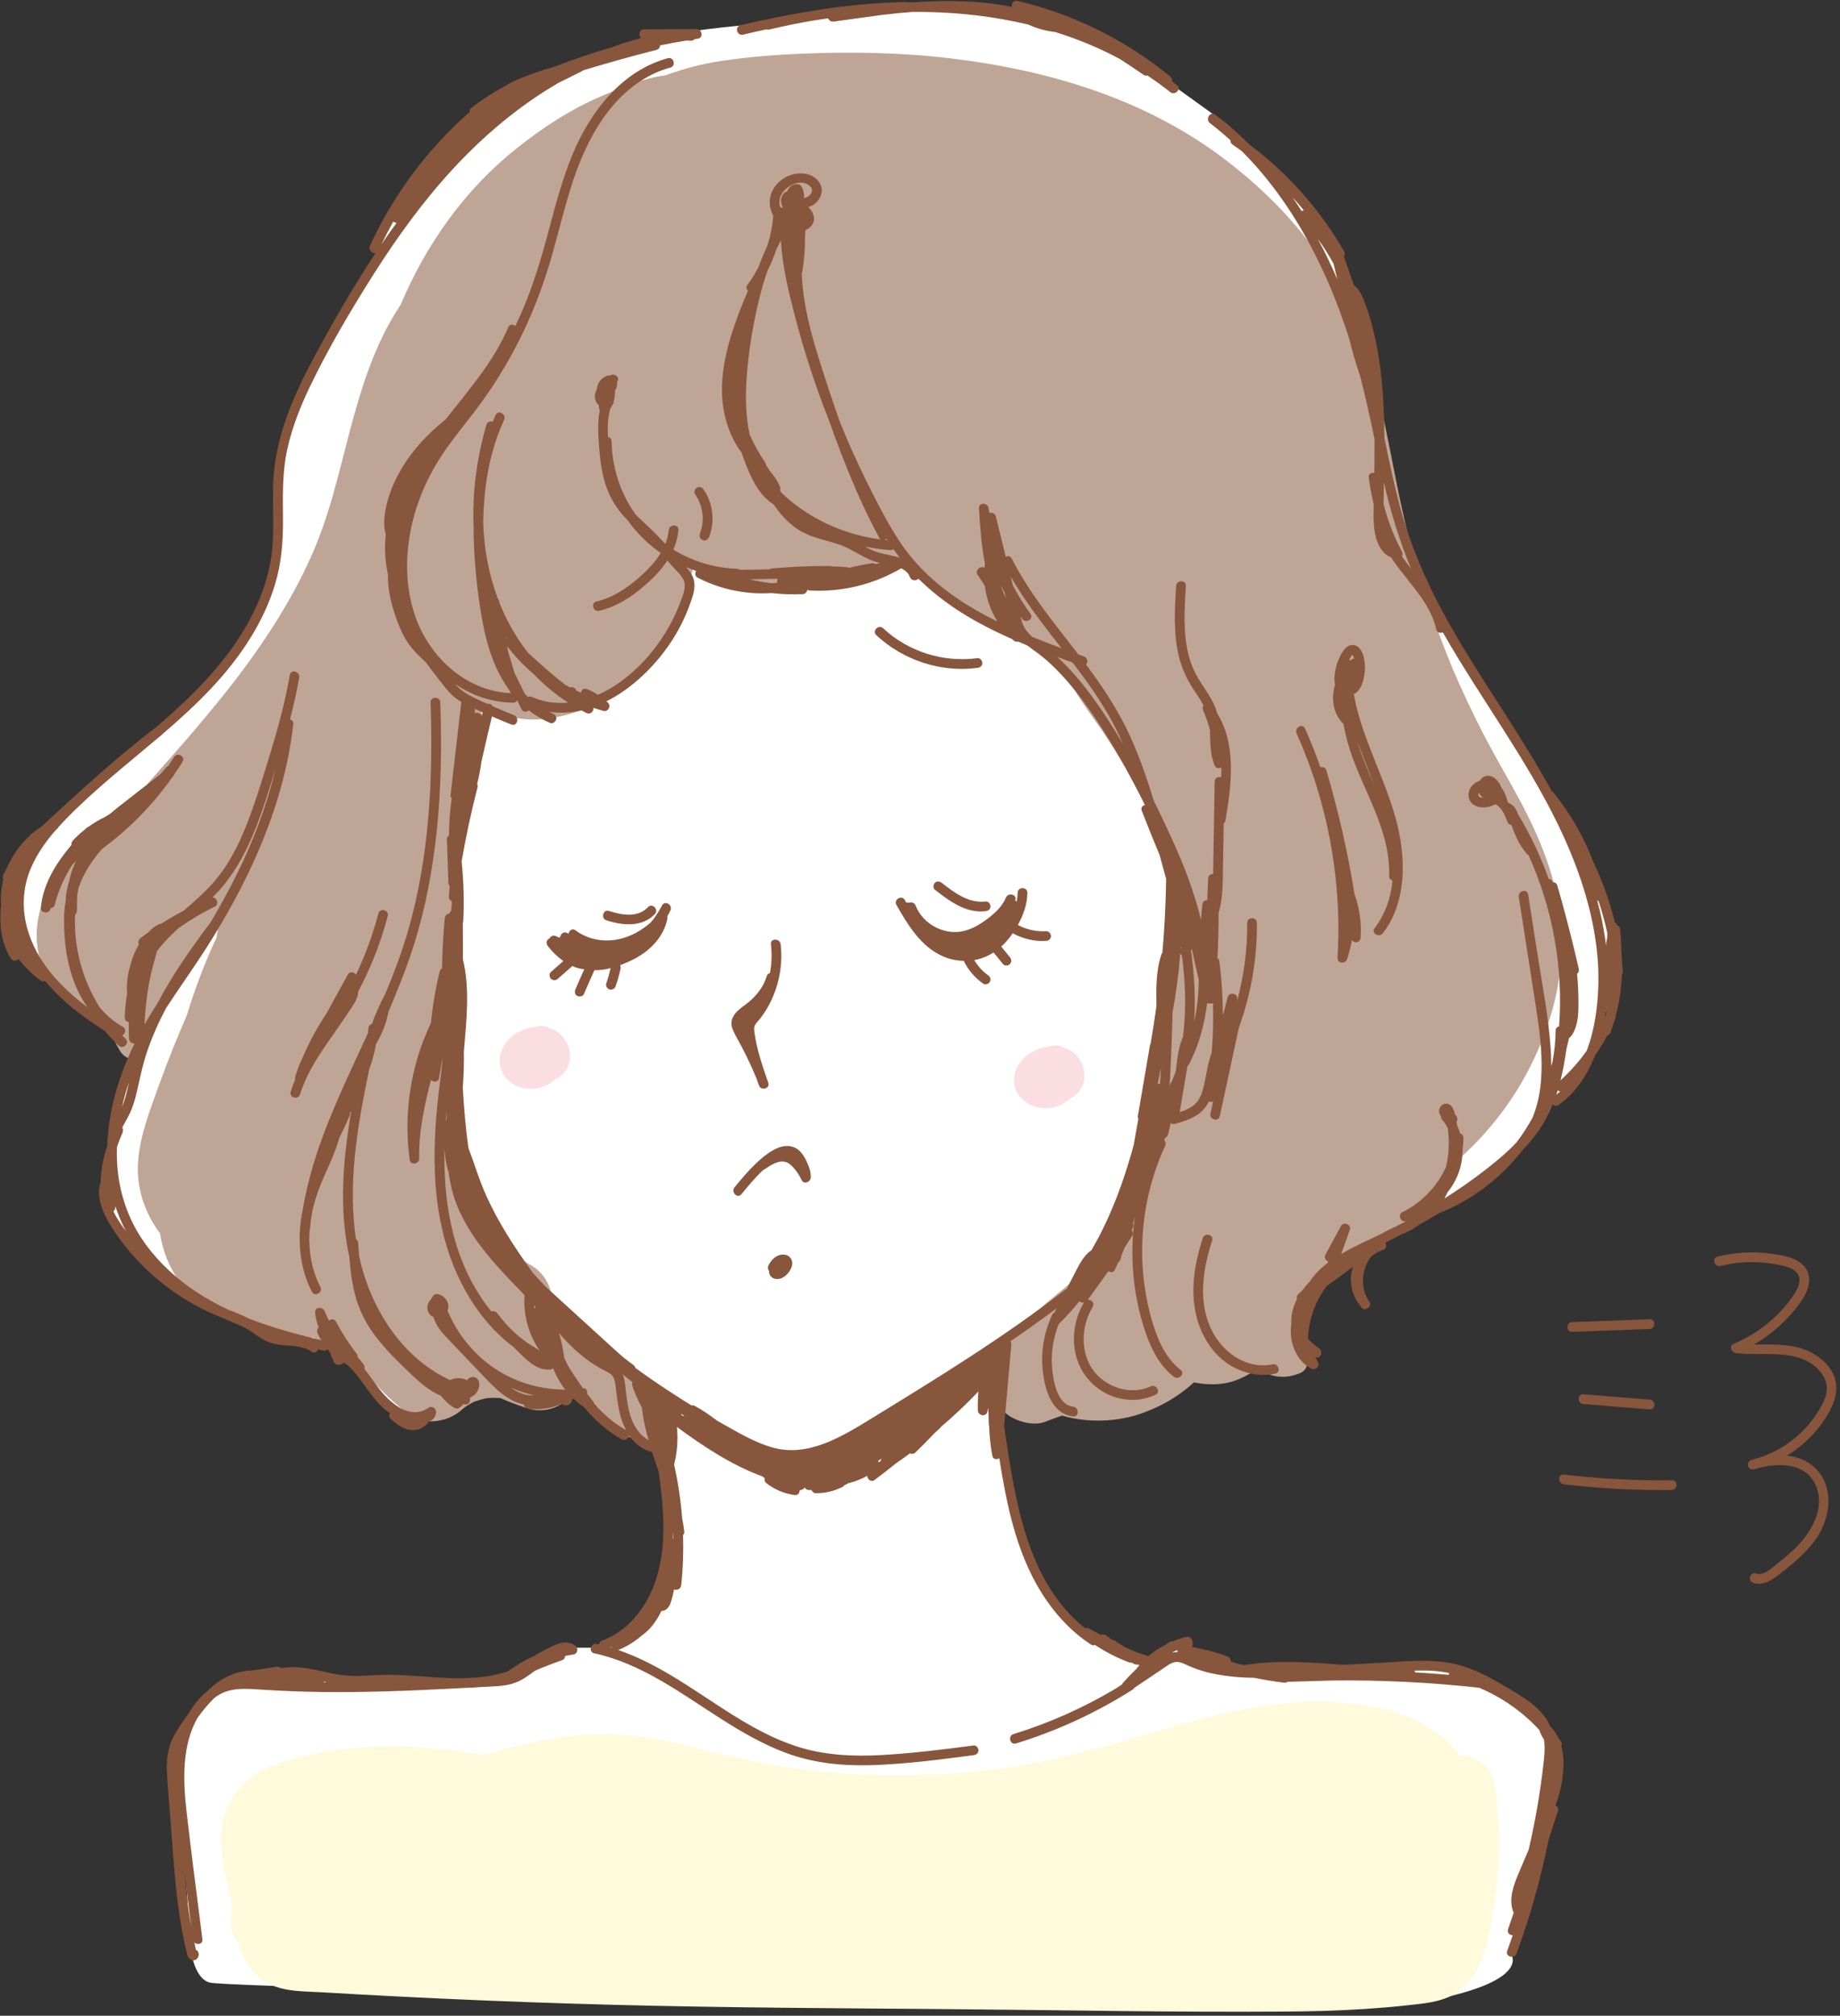 <?xml version="1.0" encoding="UTF-8"?>
<!DOCTYPE svg PUBLIC '-//W3C//DTD SVG 1.0//EN'
          'http://www.w3.org/TR/2001/REC-SVG-20010904/DTD/svg10.dtd'>
<svg height="460.8" preserveAspectRatio="xMidYMid meet" version="1.0" viewBox="52.9 16.4 420.8 460.8" width="420.8" xmlns="http://www.w3.org/2000/svg" xmlns:xlink="http://www.w3.org/1999/xlink" zoomAndPan="magnify"
><rect x="52.9" y="16.4" width="420.8" height="460.8" fill="#333333" stroke="none"/><g id="change1_1"
  ><path d="M166.14,40.61c9.62-7.4,28.12-13.32,36.99-15.54c8.88-2.22,22.2-2.96,26.64-3.7c4.44-0.74,29.59-3.7,29.59-3.7 l27.38,1.48l20.72,8.14l14.06,8.88l11.76,8.46l13.4,12.99l7.61,8.8l5.71,9.7l5.92,18.5l3.42,29.59l9.2,26.01l31.03,52.42l10.94,21.1 l2.38,14.42l-4.69,15.1L410.43,267l-3.1,1.49l-11.1,14.8l-19.65,12.25l-16.61,9.2l-7.4,8.14l-1.48,11.1l0.74,2.96 c0,0-5.18,1.48-7.4,2.22c-2.22,0.74-20.87,3.83-22.64,1.54c0,0-3.25,3.64-6.21,3.64c-2.96,0-9.62,5.18-17.76,4.44 c-8.14-0.74-15.54-2.22-15.54-2.22l0.15,13.71l6.51,24.77l8.14,11.84l17.76,9.62l7.38-4.3l3.71,2.34l9.62,3.44l19.07,1.3l22.36-2.04 l9.69,1.04l9.55,4.88l8.14,5.92l3.7,7.4l-0.74,12.58l-3.7,16.28l-5.18,17.76c0,0,4.24,5.3-14.16,9.68 c-18.4,4.38-277.54-1.8-283.37-3.15c-5.83-1.35-5.1-17.88-5.1-17.88l-2.21-34.52l5.92-12.58l10.36-4.44l11.84-0.74l14.34,1.52 l15.19-0.15l18.57-1.37l12.24-6.4h7.92l6.09-2.53l8.53-11.79l1.48-20.72l-2.96-11.1l-5.18-2.96h-2.96l-10.75-8.56l-6.27,1.16h-5.18 l-6.34-4.33l-9.2,3.59c0,0-5.18,4.44-7.4,5.18s-7.9-2.91-7.9-2.91l-12.82-14.85l-3.7,0.74l-16.28-5.18l-18.43-10.02l-12.37-13.79 l-1.02-9.48l2.22-17.02l3.7-9.62l-4.44-5.35l-9.62-8.7l-11.84-12.58l-0.74-17.02l10.36-11.84l19.98-17.76l18.5-18.5l8.88-15.54 l2.22-11.1l0.74-21.46l4.44-11.84l10.36-19.98l8.06-13.88l-0.66-2.4l11.1-17.76L166.14,40.61z" fill="#fff"
  /></g
  ><g fill="#fffadc" id="change2_1"
  ><path d="M119.4,435.29c0.01-0.01,0.02-0.02,0.03-0.02c0.03-0.03,0.06-0.06,0.1-0.1c-0.01,0.01-0.02,0.02-0.03,0.02 C119.46,435.23,119.43,435.26,119.4,435.29z"
    /><path d="M395.66,433.79c-0.16-3.46-0.58-6.9-1.08-10.33c-0.23-1.59-1.59-3.11-2.78-4.04 c-1.31-1.01-3.01-1.74-4.71-1.67c-0.12,0.01-0.23,0.02-0.35,0.03c-0.56-0.78-1.17-1.53-1.84-2.26c-6.09-6.54-15.13-8.86-23.68-9.77 c-17.69-1.89-35.12,3.97-51.88,8.81c-9.27,2.67-18.61,4.87-28.16,6.22c-15.16,1.92-30.52,1.91-45.67-0.02 c-4.51-0.64-9-1.43-13.46-2.42c-4.69-1.04-9.33-2.32-14.02-3.38c-5.26-1.19-10.66-2.1-16.06-2.18c-5.42-0.08-10.88,0.67-16.18,1.73 c-4.07,0.82-8.09,1.9-12.08,3.04c-8.3-1.23-16.59-2.28-25.06-1.9c-6.3,0.29-12.67,1.15-18.74,2.87c-3.03,0.86-6.26,1.84-8.88,3.63 c-3.35,2.3-5.73,5.44-6.88,9.36c-2,6.79,0.5,13.2,1.66,19.82c0.07,0.87,0.08,1.74,0.03,2.61c-0.34,1.98-0.22,3.91,0.83,5.7 c0.26,0.45,0.6,0.89,0.98,1.3c1,3.79,3.17,7.18,6.81,8.99c3.68,1.83,8,1.67,12.02,1.91c3.1,0.18,6.19,0.36,9.29,0.53 c6.38,0.35,12.75,0.67,19.13,0.96c12.85,0.58,25.71,1.05,38.56,1.38c25.47,0.67,50.95,0.77,76.43,0.98 c25.49,0.21,51,0.74,76.49,0.56c6.33-0.04,12.66-0.2,18.98-0.62c3.16-0.21,6.31-0.47,9.45-0.82c3.67-0.41,7.33-0.67,10.62-2.5 c6.46-3.59,7.82-12.25,8.93-18.91C395.42,446.95,395.97,440.38,395.66,433.79z M369.43,423.41c-0.22-0.09-0.44-0.18-0.66-0.27 c0.17,0.06,0.34,0.12,0.51,0.19C369.35,423.37,369.4,423.4,369.43,423.41z"
  /></g
  ><g id="change3_1"
  ><path d="M410.06,230.94c-0.21-11.33-4.29-21.73-9.59-31.59c-2.7-5.03-5.62-9.94-8.25-15.01c-2.55-4.91-4.9-9.92-7.08-15 c-4.14-10.02-7.59-20.33-10.25-30.84c-2.77-10.96-4.37-22.17-7.12-33.13c-2.67-10.64-6.71-21.09-12.99-30.15 c-6.21-8.96-13.76-16.4-22.46-22.91c-17.92-13.41-39.73-19.87-61.7-22.53c-11.3-1.37-22.72-1.58-34.09-1.12 c-6.23,0.25-12.41,0.74-18.58,1.66c-4.45,0.66-8.7,1.77-12.86,3.31c-0.84,0.1-1.68,0.25-2.54,0.43c-4.15,0.9-8.17,2.63-12.05,4.29 c-7.14,3.06-13.54,7.25-19.6,12.09c-11.73,9.36-20.56,21.84-26.36,35.6c-1.79,2.68-3.36,5.52-4.72,8.46 c-4.06,8.81-6.36,18.2-8.76,27.56c-1.26,4.89-2.56,9.77-4.23,14.54c-0.36,1.04-0.74,2.07-1.14,3.1c-0.19,0.49-0.39,0.99-0.59,1.48 c-0.09,0.23-0.19,0.46-0.29,0.69c-0.03,0.06-0.2,0.48-0.24,0.56c-0.92,2.13-1.91,4.23-2.96,6.3c-4.16,8.16-9.28,15.79-14.84,23.06 c-0.13,0.17-0.26,0.35-0.4,0.52c-0.01,0.01-0.49,0.64-0.55,0.7c-0.39,0.5-0.79,1.01-1.19,1.51c-0.8,1-1.6,2-2.41,2.99 c-1.62,1.98-3.27,3.95-4.93,5.9c-3.39,3.97-6.85,7.88-10.32,11.79c-0.32,0.36-0.56,0.79-0.72,1.24c-2.2,2.12-4.46,4.25-6.57,6.51 c-0.25,0.24-0.48,0.49-0.71,0.76c-1.98,2.19-3.8,4.5-5.27,7.04c-0.59-0.02-1.2,0.11-1.74,0.43c-6.31,3.76-10.23,10.66-10.65,17.94 c-0.43,7.4,3.42,14.2,9.31,18.45c2.16,1.56,4.62,2.67,7.2,3.31c0.6,2.08,1.47,4.08,2.65,5.96c0.76,1.2,2.33,1.99,3.76,1.53 c1.5-0.48,2.3-1.68,2.44-3.21c0.01-0.13,0.03-0.25,0.04-0.38c0-0.01,0.01-0.02,0.01-0.04c0.07-0.28,0.1-0.57,0.17-0.85 c0.14-0.65,0.33-1.3,0.54-1.93c0.11-0.32,0.22-0.63,0.34-0.94c0.02-0.06,0.03-0.09,0.05-0.12c0.02-0.03,0.03-0.07,0.06-0.14 c0.28-0.61,0.58-1.21,0.9-1.81c1.27-2.34,2.85-4.5,4.44-6.63c1.7-2.27,3.44-4.51,4.98-6.89c1.7-2.63,3.21-5.37,4.68-8.14 c0.08-0.15,0.15-0.29,0.23-0.44c-0.26,1.3-0.49,2.6-0.7,3.91c-2.69,5.75-4.95,11.68-6.79,17.75c-2.29,5.26-4.42,10.58-6.37,15.97 c-2.04,5.65-4.34,11.49-4.78,17.53c-0.43,5.84,1.51,11.66,5.01,16.3c0.6,3.92,2.07,7.7,4.4,10.97c4.34,6.07,10.84,9.78,18.22,10.69 c0.92,0.11,1.85,0.17,2.79,0.19c2.72,1.94,6.27,2.77,9.51,1.99c1.45,0.75,2.98,1.29,4.64,1.42c0.54,0.04,1.07,0.02,1.58-0.05 c0.11,0.03,0.22,0.07,0.33,0.1c0.34,0.09,0.69,0.17,1.04,0.23c3.46,5.53,7.78,10.5,12.73,14.54c2.02,1.65,4.31,3.05,7.06,2.93 c2.72-0.12,5.04-1.07,7.06-2.93c0.12-0.11,0.26-0.22,0.38-0.33c0.7-0.46,1.42-0.88,2.17-1.26c0.97-0.33,1.95-0.6,2.96-0.8 c0.99-0.07,1.98-0.07,2.97-0.01c2.08,0.92,4.21,1.73,6.4,2.41c4.46,1.39,9.28-1.03,11.4-4.98c1.62,2.76,3.53,5.35,5.67,7.73 c0.38,0.42,0.86,0.68,1.38,0.83c0.26,0.56,0.68,1.04,1.28,1.33c1.51,0.72,3.03,1.43,4.54,2.15c1.24,0.59,2.57,0.61,3.7-0.26 c1.07-0.83,1.51-2.18,1.19-3.5c-0.62-2.56-1.63-5.07-2.95-7.34c-0.68-1.17-1.43-2.42-2.44-3.32c-1.4-1.27-3.03-1.89-4.86-1.64 c-0.96-0.72-1.91-1.44-2.87-2.16c-0.3-0.23-0.68-0.36-1.07-0.42c-0.78-0.52-1.79-0.72-2.7-0.51c-0.62-2.5-2.2-4.75-4.56-6.15 c-1.02-0.61-2.08-1.14-3.15-1.61c2.02-4.65,0.64-10.25-3.94-12.91c-1.08-0.63-2.12-1.33-3.14-2.05c-2.08-1.73-3.97-3.66-5.68-5.75 c-1.96-2.74-3.61-5.67-5.01-8.74c-1.82-4.61-3.08-9.41-3.84-14.31c-0.64-5.58-0.74-11.24-0.83-16.85 c-0.1-6.27,0.03-12.55,0.42-18.81c0.37-6.04,1.13-12.02,1.78-18.03c0.37-3.36,0.57-6.87,0.32-10.25c-0.11-1.48-0.25-2.98-0.65-4.41 c-0.17-0.6-0.39-1.18-0.65-1.74c0.61-3.26,1.21-6.52,1.8-9.79c2.33-4.41,3.77-9.25,4.37-14.24c0.13-1.08-0.55-2.12-1.47-2.75 c0.04-0.25,0.08-0.5,0.12-0.76c0.18,0.1,0.35,0.21,0.52,0.31c4.18,2.25,9.19,3.74,13.98,3.36c5.09-0.4,9.96-1.83,14.33-4.51 c7.56-4.63,13.49-11.96,17.15-19.98c1.63-3.57,2.85-7.05,3.7-10.7c5.35,2.59,11.2,4.13,17.28,4.65c8.93,0.76,18.26-1.22,26.51-5.07 c1.32,0.33,2.63,0.71,3.92,1.17c2.91,1.47,5.53,3.49,8.25,5.27c3.17,2.08,6.39,4.09,9.67,5.99c3.11,1.79,6.31,3.29,9.52,4.86 c1.72,0.84,3.31,1.92,4.88,3.01c1.05,0.73,2.17,1.39,3.25,2.1c0.14,0.14,0.29,0.28,0.43,0.42c1.36,2.06,2.4,4.3,3.62,6.44 c1.74,3.04,3.95,5.84,5.91,8.74c4.01,5.95,7.77,12.09,10.71,18.65c2.83,7.08,4.55,14.52,6.26,21.94c0.04,0.19,0.09,0.38,0.13,0.56 c-0.61,6.47-1.34,12.92-2.18,19.36c-1.26,9.17-2.74,18.31-4.48,27.4c-1.57,8.24-2.94,16.81-5.95,24.69 c-0.96,2.11-2.1,4.12-3.44,6.02c-3.45,4.1-7.65,7.46-11.78,10.86c-5.1,4.19-9.74,8.58-13.48,14.07c-0.91,1.33-1.36,3.45-1.36,5.04 c0,2.22,0.8,4.31,2.14,6.05c1.09,1.41,2.35,2.38,4,3.08c1.9,0.8,4.5,1.27,6.5,0.5c1.29-0.5,2.59-0.97,3.9-1.44 c5.87,1.73,12.68,1.48,18.36-0.55c4.43-1.58,8.44-3.92,11.8-7.03c3.35,0.65,6.78,0.65,9.93-0.6c1.38-0.55,2.64-1.21,3.77-2 c0.37-0.16,0.73-0.32,1.09-0.51c2.91,2.08,6.34,2.4,9.67,0.9c1.59-0.72,2.1-3.15,1.19-4.56c-0.57-0.89-1.36-1.38-2.22-1.53 c-0.04-0.08-0.09-0.17-0.14-0.25c-0.04-0.08-0.08-0.17-0.12-0.25c-0.02-0.07-0.17-0.46-0.19-0.52c-0.12-0.36-0.22-0.72-0.31-1.09 c-0.07-0.28-0.11-0.55-0.17-0.83c-0.01-0.04-0.01-0.07-0.02-0.1c0-0.04,0-0.08-0.01-0.15c-0.05-0.86-0.08-1.71-0.01-2.58 c0,0,0.02-0.19,0.03-0.36c0.03-0.16,0.07-0.48,0.07-0.48c0.09-0.48,0.19-0.95,0.32-1.42c0.13-0.47,0.27-0.93,0.44-1.39 c0,0.01,0.07-0.17,0.12-0.33c0.06-0.13,0.21-0.49,0.21-0.49c0.42-0.88,0.91-1.73,1.45-2.54c0.11-0.16,0.22-0.33,0.34-0.49 c0.03-0.04,0.27-0.35,0.34-0.45c0.2-0.25,0.4-0.49,0.61-0.73c0.68-0.78,1.42-1.52,2.19-2.21c0.33-0.3,0.67-0.59,1.01-0.88 c0.19-0.16,0.39-0.31,0.58-0.47c0.03-0.02,0.04-0.04,0.06-0.05c0.03-0.02,0.06-0.04,0.09-0.07c0.8-0.6,1.62-1.17,2.46-1.72 c1.72-1.12,3.5-2.12,5.31-3.09c3.95-2.1,8.01-4.01,11.76-6.45c3.98-2.59,7.9-6.15,8.15-11.18c0.52-0.42,1.04-0.84,1.55-1.28 c7.16-6.07,13.29-13.84,17.47-22.24C407.47,251.02,410.25,241.08,410.06,230.94z M83.46,244.98c0-0.01,0-0.01,0-0.02 c0,0,0.01,0,0.01,0C83.47,244.97,83.46,244.97,83.46,244.98z" fill="#bfa596"
  /></g
  ><g fill="#fadee1" id="change4_1"
  ><path d="M297,256.2c-0.22-0.1-0.45-0.18-0.68-0.25c-0.2-0.11-0.4-0.21-0.61-0.3c-0.91-0.38-1.87-0.33-2.8-0.05 c-1.75,0.16-3.48,0.82-4.88,1.85c-2.82,2.07-4.35,5.87-2.33,9.03c1.71,2.67,5.07,3.76,8.09,3.06c1.43-0.33,2.73-1.03,3.75-1.99 c1.4-0.64,2.56-1.82,3.07-3.38C301.63,261.08,299.99,257.49,297,256.2z"
    /><path d="M179.36,251.76c-0.22-0.1-0.45-0.18-0.68-0.25c-0.2-0.11-0.4-0.21-0.61-0.3c-0.91-0.38-1.87-0.33-2.8-0.05 c-1.75,0.16-3.48,0.82-4.88,1.85c-2.82,2.07-4.35,5.87-2.33,9.03c1.71,2.67,5.07,3.76,8.09,3.06c1.43-0.33,2.73-1.03,3.75-1.99 c1.4-0.64,2.56-1.82,3.07-3.38C183.99,256.64,182.35,253.05,179.36,251.76z"
  /></g
  ><g fill="#88563d" id="change5_1"
  ><path d="M222.56,255.76c1.22,2.35,2.35,4.76,3.36,7.21c0.18,0.52,0.36,1.03,0.54,1.54c0.47,1.34,2.61,0.76,2.14-0.59 c-0.13-0.38-0.27-0.77-0.4-1.15c-0.01-0.08-0.04-0.16-0.07-0.24c-0.02-0.05-0.04-0.1-0.06-0.15c-0.84-2.42-1.63-4.85-2.17-7.35 c-0.16-0.73-0.3-1.47-0.4-2.22c-0.09-0.66-0.27-1.43,0.05-2.05c0.3-0.59,0.92-1.13,1.31-1.66c0.39-0.52,0.76-1.05,1.1-1.59 c2.83-4.5,4.09-9.97,3.47-15.25c-0.16-1.4-2.39-1.42-2.22,0c0.26,2.21,0.17,4.43-0.23,6.59c-0.34,0.08-0.64,0.32-0.76,0.75 c-0.62,2.15-1.95,3.92-3.57,5.42c-1.44,1.34-3.73,2.41-4.34,4.42c-0.32,1.05,0,2.09,0.48,3.03 C221.34,253.58,221.98,254.65,222.56,255.76z"
    /><path d="M212.27,127.88c-0.49,0.28-0.74,1.02-0.4,1.52c1.86,2.68,2.25,6.09,1.06,9.13c-0.22,0.56,0.24,1.22,0.78,1.37 c0.63,0.17,1.15-0.21,1.37-0.78c1.38-3.53,0.88-7.73-1.28-10.84C213.44,127.78,212.81,127.56,212.27,127.88z"
    /><path d="M225.33,282.81c-1.6,1.56-3.02,3.29-4.44,5.01c-0.9,1.09,0.66,2.67,1.57,1.57c1.57-1.9,3.17-3.84,4.98-5.53 c0.1-0.03,0.2-0.07,0.3-0.14c1.41-0.94,3.33-2.33,5.12-1.59c0.72,0.3,1.31,0.97,1.8,1.55c0.64,0.75,1.15,1.61,1.58,2.5 c0.52,1.07,1.99,0.44,2.07-0.56c0.09-1.21-0.33-2.32-0.8-3.4c-0.38-0.87-0.84-1.71-1.47-2.43c-1.47-1.66-3.6-1.74-5.52-0.86 C228.57,279.82,226.84,281.33,225.33,282.81z"
    /><path d="M232.58,303.26c-1.73-0.37-3.21,0.92-3.92,2.38c-0.13,0.27-0.19,0.56-0.11,0.86c0.04,0.14,0.12,0.29,0.22,0.41 c0,0.07-0.01,0.13,0,0.2c0.04,0.59,0.33,1.14,0.86,1.43c0.47,0.26,1,0.27,1.52,0.19c0.69-0.11,1.34-0.58,1.8-1.09 c0.56-0.64,1.04-1.39,1.13-2.24C234.19,304.44,233.55,303.47,232.58,303.26z"
    /><path d="M141.02,243.58c-1.19,2.22-2.22,4.52-3.06,6.88c-0.41,0.13-0.77,0.46-0.81,1.01 c-0.03,0.37-0.07,0.74-0.11,1.11c-3.12,6.81-6.37,13.57-9.14,20.52c-2.55,6.4-4.62,13-5.76,19.79c-0.08,0.4-0.16,0.8-0.23,1.2 c-0.22,1.29-0.36,2.59-0.43,3.88c-0.02,0.22-0.05,0.43-0.07,0.64c-0.01,0.13,0,0.25,0.03,0.36c-0.09,4.39,0.74,8.77,2.8,12.73 c0.66,1.27,2.57,0.15,1.92-1.12c-1.97-3.8-2.69-8.06-2.49-12.3c0.14-1.56,0.34-3.1,0.58-4.63c0.59-2.88,1.57-5.62,2.75-8.3 c1.27-2.86,2.64-5.7,3.47-8.73c0.01-0.02,0.01-0.04,0.01-0.07c0.84-1.65,1.62-3.33,2.35-5.03c0.08-0.2,0.11-0.4,0.09-0.6 c0.03-0.06,0.05-0.12,0.08-0.17c0.08-0.12,0.16-0.24,0.23-0.36c-1.5,8.73-2.41,17.57-1.54,26.4c0.23,2.35,0.6,4.69,1.11,7 c0.21,2.81,0.54,5.61,1.23,8.35c0.94,3.75,2.67,7.11,5.06,10.15c2.34,2.98,5.1,5.69,7.85,8.29c1.91,1.8,4.18,3.83,6.73,4.87 c0.04,0.03,0.07,0.06,0.11,0.09c0.85,1.1,1.85,2.01,3.06,2.72c0.45,0.26,0.97,0.14,1.31-0.18c0.02-0.01,0.04-0.02,0.06-0.03 c0.29-0.19,0.52-0.43,0.68-0.69c0.06,0.02,0.12,0.04,0.18,0.06c1,0.34,1.57-0.72,1.27-1.5c0.85-0.32,1.57-0.98,1.93-1.87 c0.28-0.7,0.37-1.65-0.09-2.29c-0.52-0.72-1.45-0.73-2.12-0.22c-0.14,0.11-0.26,0.24-0.36,0.37c-1.27-0.6-2.65-0.62-3.9-0.01 c-0.04-0.02-0.08-0.05-0.12-0.07c-8.34-3.91-14.37-11.31-17.93-19.67c-1.2-2.81-2.09-5.71-2.74-8.66 c-0.07-0.98-0.13-1.96-0.19-2.94c-0.02-0.42-0.23-0.71-0.52-0.88c-0.94-6.3-0.87-12.78-0.24-19.13c0.66-6.61,1.91-13.15,3.27-19.65 c0.7-1.92,1.23-3.89,1.59-5.9c1.35-2.22,2.31-4.66,2.8-7.22c0.5-1.22,1.01-2.45,1.51-3.67c0.01-0.03,0.01-0.05,0.02-0.08 c1.66-3.97,3.19-7.99,4.46-12.1c2.56-8.27,4.14-16.81,5.05-25.41c1.04-9.81,1.17-19.69,0.83-29.54c-0.05-1.42-2.27-1.43-2.22,0 c0.6,17.45-0.27,35.16-5.1,52.03C144.83,234,143.02,238.82,141.02,243.58z"
    /><path d="M76.8,251.99c1.01,1.21,2.09,2.36,3.24,3.44c1.04,0.98,2.61-0.59,1.57-1.57c-0.27-0.25-0.52-0.5-0.78-0.76 c0.72-0.33,1.05-1.46,0.16-1.97c-2.12-1.19-3.87-2.73-5.32-4.5c-3.95-6.3-5.93-13.7-5.6-21.14c0.25-0.18,0.42-0.47,0.42-0.85 c0.01-1.31,0.01-2.62,0.11-3.93c0.08-0.45,0.17-0.91,0.27-1.36c0.6-1.77,1.44-3.45,2.44-5.02c0.86-1.35,1.84-2.61,2.88-3.82 c6.24-4.6,11.71-10.16,16.16-16.5c0.01-0.01,0.03-0.02,0.04-0.03c0.21-0.17,0.33-0.36,0.37-0.55c0.65-0.94,1.28-1.89,1.88-2.87 c0.75-1.22-1.17-2.33-1.92-1.12c-0.44,0.72-0.92,1.41-1.39,2.11c-0.14,0.05-0.28,0.14-0.4,0.28c-0.47,0.54-0.96,1.07-1.44,1.61 c-2.5,1.95-5,3.91-7.5,5.86c-1.28,1-2.59,2-3.83,3.06c-0.38,0.24-0.77,0.48-1.14,0.74c-1.4,0.67-2.74,1.46-3.99,2.37 c-0.16,0.05-0.32,0.14-0.46,0.3c-0.06,0.06-0.11,0.12-0.17,0.18c-1.02,0.8-1.99,1.67-2.87,2.63c-0.25,0.27-0.32,0.62-0.27,0.94 c-3.5,4.19-6.49,8.82-7.02,14.39c-0.12,1.25,1.89,1.5,2.18,0.3c0.02-0.07,0.04-0.13,0.05-0.2c0.42-0.05,0.82-0.3,0.94-0.77 c0.84-3.27,2.23-6.36,4.03-9.17c0.3-0.3,0.59-0.59,0.87-0.86c-0.53,1.07-0.97,2.18-1.29,3.33c-0.12,0.43-0.21,0.86-0.3,1.29 c-0.45,1.41-0.76,2.86-0.78,4.32c-0.26,1.51-0.4,3.06-0.4,4.64c-0.01,5.12,0.71,10.35,2.71,15.09c0.71,1.68,1.59,3.28,2.64,4.77 c-6.22-4.66-11.7-10.46-13.79-18.13c-1.26-4.61-0.99-9.42,0.93-13.82c1.39-3.19,3.42-6.04,5.71-8.65c0.02-0.01,0.04-0.03,0.06-0.04 c0.23-0.15,0.38-0.34,0.46-0.53c0.59-0.66,1.2-1.31,1.81-1.94c6.5-6.67,13.9-12.45,21.01-18.49c0.26-0.2,0.52-0.42,0.78-0.62 c0.1-0.08,0.18-0.17,0.25-0.26c7.58-6.5,14.77-13.37,20.11-22.02c2.35-3.81,4.3-7.9,5.59-12.2c1.44-4.79,1.84-9.69,1.81-14.67 c-0.03-5.41-0.2-10.76,0.96-16.08c1.07-4.92,2.91-9.64,5.08-14.17c4.27-8.93,9.38-17.57,14.67-25.92 c5.36-8.45,11.26-16.6,18.04-23.97c7.07-7.68,15.24-14.58,24.3-19.83c1.85-0.89,3.68-1.82,5.51-2.74c0.08-0.04,0.15-0.08,0.21-0.13 c5.52-1.67,11.08-3.23,16.67-4.65c0.56-0.14,0.79-0.58,0.79-1.02c1.99-0.41,3.98-0.77,5.98-1.1c0.36,0.01,0.72,0.03,1.08,0.04 c0.37,0.01,0.64-0.13,0.82-0.35c0.27-0.04,0.54-0.09,0.81-0.13c1.26-0.18,0.93-2.19-0.3-2.18c-4.02,0.02-8.03,0.04-12.05,0.05 c-1.15,0.01-1.37,1.4-0.67,1.98c-2.33,0.61-4.62,1.34-6.87,2.17c-4.39,1.27-8.72,2.75-12.97,4.42c-2.23,0.58-4.41,1.31-6.54,2.18 c-0.37,0.14-0.75,0.26-1.12,0.41c-1.27,0.5-2.49,1.08-3.6,1.81c-2.72,1.45-5.33,3.13-7.78,5.04c-0.3,0.24-0.39,0.56-0.33,0.88 c-7.34,6.47-13.65,14.09-18.6,22.53c-1.53,2.62-2.93,5.31-4.2,8.06c-0.44,0.96,0.51,1.83,1.27,1.68 c-4.96,7.49-9.45,15.29-13.7,23.13c-4.87,9-9.16,18.52-9.67,28.89c-0.27,5.6,0.34,11.24-0.39,16.82c-0.6,4.62-2.09,9.11-4.14,13.28 c-5.2,10.53-13.38,18.59-22.13,26.13c-0.01,0-0.01,0.01-0.02,0.01c-6.04,4.63-11.82,9.59-17.46,14.69 c-2.83,2.56-5.64,5.15-8.44,7.74c-0.15,0.14-0.3,0.28-0.46,0.42c-3.11,1.99-5.63,4.85-7.27,8.16c-0.26,0.48-0.5,0.98-0.71,1.48 c-0.25,0.44-0.51,0.88-0.74,1.34c-0.18,0.36-0.15,0.73,0.01,1.04c-0.01,0.05-0.02,0.1-0.03,0.15c-0.02,0.08-0.04,0.15-0.05,0.23 c-0.42,1.84-0.57,3.72-0.44,5.59c-0.18,1.73-0.22,3.45-0.05,5.15c-0.03,0.18-0.01,0.38,0.07,0.58c0.29,2.23,0.95,4.38,2.2,6.38 c0.46,0.74,1.3,0.65,1.75,0.15c1.47,1.83,3.17,3.49,5.05,4.93c0.35,0.27,0.73,0.25,1.03,0.06c2.2,2.65,4.75,5.03,7.45,7.12 c1.93,1.49,3.94,2.87,5.99,4.18C76.7,251.94,76.75,251.96,76.8,251.99z M142.86,67.04c0.21,0.18,0.47,0.3,0.73,0.31 c-1.17,1.61-2.31,3.23-3.43,4.88C141.01,70.47,141.9,68.74,142.86,67.04z"
    /><path d="M222.82,24.32c1.77-0.42,3.56-0.83,5.34-1.21c0.2,0.08,0.43,0.11,0.69,0.04c3.46-0.84,6.94-1.53,10.44-2.12 c0.99-0.16,1.99-0.3,2.98-0.44c0.2,0.45,0.66,0.82,1.28,0.74c3.7-0.51,7.4-1.01,11.1-1.52c2.29-0.27,4.58-0.51,6.88-0.68 c1.16-0.01,2.32-0.01,3.48,0.02c7.76,0.15,15.54,1.07,23.09,2.88c1.95,0.89,4,1.46,6.13,1.69c2.77,0.87,5.5,1.86,8.18,3 c2.25,0.96,4.46,2.02,6.62,3.18c1.83,1.18,3.64,2.39,5.43,3.63c0.27,0.19,0.57,0.21,0.83,0.12c1.79,1.19,3.54,2.45,5.22,3.79 c1.1,0.88,2.68-0.68,1.57-1.57c-0.38-0.3-0.77-0.6-1.15-0.89c0.11-0.33,0.05-0.71-0.32-1.01c-10.16-8.36-22.15-14.34-34.96-17.35 c-0.96-0.23-1.51,0.63-1.33,1.35c-7.23-1.44-14.72-1.57-22.14-1.06c-0.56,0-1.12,0.01-1.69,0.02c-0.12-0.05-0.26-0.08-0.41-0.08 c-7.24,0.17-14.45,0.87-21.58,2.07c-5.47,0.87-10.89,1.97-16.28,3.26C220.84,22.51,221.43,24.65,222.82,24.32z"
    /><path d="M329.62,44.56c1.62,1.23,3.16,2.53,4.66,3.89c-0.02,0.36,0.12,0.73,0.49,0.99c0.73,0.5,1.45,1.02,2.17,1.55 c8.25,8.27,14.57,18.37,19.31,29.05c2.01,4.52,3.73,9.16,5.24,13.87c0.68,2.84,1.5,5.65,2.45,8.41c1.26,4.79,2.3,9.63,3.31,14.47 c0.01,1.92,0,3.85-0.02,5.77c-0.01,0.65-0.02,1.3-0.03,1.95c-0.65-0.13-1.37,0.19-1.27,1.03c0.01,0.1,0.03,0.2,0.04,0.29 c0,0,0,0,0,0c0,0.01,0,0.01,0.01,0.02c0.25,1.98,0.62,3.94,1.09,5.86c-0.04,1.52-0.07,3.05,0.02,4.55 c0.19,2.88,1.15,6.45,3.94,7.56c2.14,3.25,4.83,6.13,7.03,9.35c1.49,2.18,2.73,4.5,3.31,7.1c0.18,0.78,0.93,0.94,1.5,0.68 c2.21,3.88,4.55,7.68,6.94,11.45c9,14.2,18.72,28.16,24.29,44.17c2.75,7.9,4.5,16.21,4.34,24.6c-0.1,5.09-0.8,10.54-2.67,15.44 c-1.75,2.46-3.76,4.72-5.99,6.76c0.26-1.03,0.49-2.06,0.69-3.1c0.26-1.35,0.48-2.72,0.67-4.08c0.21-0.83,0.41-1.66,0.59-2.5 c0.55-0.35,0.93-1.06,1.19-1.62c0.87-1.9,0.96-4.03,0.97-6.09c0.01-2.33-0.1-4.66-0.32-6.98c0.31-0.24,0.5-0.63,0.39-1.13 c-0.46-2.04-0.95-4.07-1.45-6.1c-0.03-0.13-0.05-0.27-0.08-0.4c-0.02-0.1-0.05-0.19-0.09-0.28c-1.02-4.1-2.1-8.18-3.28-12.24 c-0.17-0.58-0.62-0.81-1.07-0.78c-0.16-0.47-0.52-0.7-0.91-0.75c-1.77-4.97-4.02-9.76-6.72-14.3c-0.05-0.09-0.11-0.16-0.17-0.22 c-0.38-1.07-0.88-2.08-1.87-2.68c-0.12-0.07-0.24-0.1-0.37-0.12c-0.1-0.13-0.2-0.26-0.3-0.38c-0.2-1.15-0.7-2.26-1.41-3.2 c-0.51-1.51-1.91-2.96-3.49-2.62c-0.61,0.13-1.11,0.53-1.37,1.05c-1.36,0.41-2.52,1.56-2.62,3.03c-0.21,3.22,3.8,3.8,6.11,2.35 c0.59,0.35,1.08,0.72,1.51,1.38c0.54,0.83,0.91,1.74,1.27,2.66c0.18,0.47,0.55,0.7,0.93,0.75c0.19,0.56,0.39,1.11,0.61,1.66 c0.72,1.79,1.61,3.45,2.89,4.9c0.12,0.13,0.25,0.23,0.38,0.28c5.54,12.2,8.01,25.79,7,39.16c-0.43,0.11-0.79,0.45-0.8,1.03 c-0.02,2.41-0.27,4.81-0.72,7.17c-0.09,0.3-0.19,0.59-0.28,0.88c0.01-1.31-0.04-2.61-0.12-3.91c-0.49-7.36-1.93-14.67-3.07-21.95 c-0.7-4.46-1.4-8.92-2.09-13.38c-0.22-1.41-2.36-0.81-2.14,0.59c1.19,7.59,2.38,15.19,3.56,22.78c1.03,6.57,2.11,13.25,1.46,19.91 c-0.26,2.63-0.85,5.22-1.82,7.66c-1.08,2-2.32,3.92-3.7,5.74c-1.27,1.35-2.64,2.61-4.07,3.81c-3.91,3.29-8.1,6.28-12.44,9.04 c0.25-0.47,0.49-0.94,0.72-1.43c0.86-1.07,1.59-2.24,2.16-3.52c0.86-1.96,1.29-4.09,1.27-6.21c0.13-0.89,0.2-1.79,0.2-2.7 c0-0.58-0.34-0.91-0.75-1.02c-0.18-0.62-0.41-1.23-0.68-1.81c-0.04-0.29-0.09-0.58-0.14-0.86c0.3-0.49,0.24-1.24-0.34-1.61 c-0.26-1.13-0.68-2.45-1.99-2.52c-1.4-0.07-2.23,1.8-1.24,2.79c-0.02,0.31,0.06,0.63,0.27,0.87c0.51,0.59,0.94,1.23,1.29,1.91 c0.09,0.64,0.16,1.29,0.2,1.93c0.11,1.96-0.01,3.95-0.37,5.88c-0.07,0.37-0.15,0.73-0.24,1.1c-2.02,4.44-5.57,8.16-9.99,10.33 c-1.12,0.55-0.33,2.47,0.86,2.03c0.02-0.01,0.03-0.01,0.05-0.02c-0.75,0.41-1.5,0.81-2.25,1.2c-1.13,0.5-2.27,1.01-3.32,1.67 c-3.13,1.5-6.33,2.92-9.32,4.67c0.66-1.85,1.33-3.69,1.99-5.54c0.43-1.19-1.43-1.95-2.03-0.86c-1.18,2.18-2.37,4.36-3.55,6.53 c-0.38,0.7,0.05,1.36,0.62,1.58c-0.04,0.1-0.08,0.21-0.11,0.31c-1.59,1.22-3.02,2.63-4.11,4.27c-0.59,0.62-1.15,1.29-1.66,1.99 c-0.34,0.32-0.68,0.63-1.01,0.95c-0.32,0.32-0.37,0.73-0.25,1.09c-0.82,1.61-1.33,3.35-1.3,5.19c0,0.13,0.01,0.27,0.02,0.4 c-0.06,0.4-0.1,0.8-0.12,1.2c-0.15,3.56,1.39,7.37,4.66,9.08c0.98,0.51,2.07-0.53,1.52-1.52c-0.19-0.35-0.37-0.71-0.55-1.07 c1.27,0.41,1.8-1.34,0.85-2.03c-0.89-0.64-1.81-1.34-2.53-2.19c0.01-0.62,0.05-1.24,0.12-1.86c0.43-3.69,1.9-7.21,4.1-10.18 c2.04-1.45,4.06-2.92,6.06-4.42c-0.03,0.08-0.07,0.16-0.1,0.25c-0.99,3.16-0.08,6.65,2.09,9.09c0.83,0.93,2.46-0.3,1.74-1.35 c-1.71-2.49-1.9-5.73-0.69-8.48c0.26-0.58,0.57-1.12,0.92-1.64c0.77-0.75,1.71-1.34,2.82-1.69c0.85-0.27,0.95-1.12,0.59-1.67 c0.08-0.05,0.15-0.1,0.23-0.15c0.54-0.26,1.08-0.53,1.62-0.8c0.57-0.29,1.14-0.6,1.71-0.89c0.83-0.35,1.65-0.7,2.44-1.13 c0.54-0.29,1.03-0.64,1.51-1.01c1.58-0.89,3.15-1.8,4.69-2.75c7.63-2.97,14.28-8.11,19.28-14.55c1.65-1.71,3.15-3.56,4.4-5.58 c0.94-1.52,1.73-3.12,2.41-4.77c0.3,0.36,0.8,0.52,1.3,0.16c3.97-2.83,6.61-6.85,8.35-11.29c1.03-1.47,1.97-3.01,2.82-4.6 c0.31-0.1,0.6-0.33,0.74-0.71c0.32-0.86,0.61-1.73,0.87-2.6c0.08-0.17,0.16-0.34,0.23-0.52c0.07-0.18,0.09-0.35,0.06-0.51 c0.86-3.16,1.34-6.4,1.46-9.66c0.15-0.17,0.24-0.41,0.21-0.71c-0.06-0.7-0.13-1.39-0.21-2.09c-0.02-0.78-0.06-1.56-0.13-2.34 c-0.01-1.72-0.1-3.44-0.28-5.15c-0.05-0.43-0.34-0.78-0.69-0.97c-0.09-0.3-0.28-0.51-0.51-0.61c-1.16-4.76-2.81-9.39-4.92-13.82 c-2.18-5.72-5.26-11.09-9.12-15.88c-0.12-0.15-0.26-0.25-0.4-0.31c-3.54-6.45-7.49-12.7-11.45-18.86 c-4.63-7.2-9.29-14.39-13.37-21.91c-4.18-7.71-7.58-15.73-9.87-24.2c-1.41-5.22-2.5-10.51-3.59-15.8 c-0.05-8.21-0.53-16.47-2.5-24.45c-0.61-2.46-1.34-4.92-2.28-7.27c-0.49-1.23-1.16-2.39-2.14-3.14c-0.11-0.29-0.23-0.58-0.34-0.86 c-0.62-1.91-1.3-3.8-2.01-5.69c0.24-0.32,0.32-0.76,0.08-1.18c-5.5-9.59-12.95-17.95-21.79-24.56c-1.11-1.11-2.24-2.19-3.42-3.23 c-1.4-1.23-2.84-2.39-4.32-3.52C329.61,41.78,328.5,43.7,329.62,44.56z M418.18,222.31c0.09,0.03,0.19,0.04,0.29,0.04 c0.81,2.43,1.49,4.91,2.03,7.41c-0.01,0.32-0.02,0.64-0.04,0.96c-0.14,0.6-0.24,1.21-0.27,1.82c-0.32-2.68-0.8-5.34-1.42-7.97 C418.58,223.82,418.38,223.07,418.18,222.31z M420.14,247.72c0.05,0.05,0.11,0.09,0.17,0.13c-0.08,0.29-0.16,0.58-0.24,0.87 c-0.04,0.05-0.07,0.11-0.11,0.16C420.03,248.5,420.09,248.11,420.14,247.72z M391.08,197.72c0.02-0.04,0.05-0.08,0.07-0.12 c0.02,0.05,0.03,0.09,0.05,0.14c0.2,0.41,0.52,0.77,0.9,1.04C391.42,198.77,390.71,198.52,391.08,197.72z M408.81,266.67 c0.11-0.33,0.22-0.66,0.33-1c0.17,0.13,0.36,0.21,0.57,0.24C409.42,266.17,409.12,266.43,408.81,266.67z M350.59,64.68 c-0.68-1.08-1.38-2.15-2.1-3.2c0.88,0.97,1.74,1.97,2.57,2.98C350.89,64.5,350.73,64.57,350.59,64.68z M354.27,70.99 c1.34,1.83,2.56,3.76,3.63,5.76c0.27,1.17,0.55,2.33,0.83,3.49C357.38,77.11,355.9,74.01,354.27,70.99z M375.6,146.4 c-0.72-0.92-1.42-1.85-2.08-2.8c0.17-0.33,0.19-0.76,0-1.1c-1.82-3.42-3.22-7.05-4.19-10.79c0-0.02,0-0.04-0.01-0.06 c0.02-1.66,0.04-3.32,0.07-4.98C370.94,133.44,372.94,140.02,375.6,146.4z"
    /><path d="M177.55,393.56c-0.82,0.43-1.62,0.89-2.42,1.35c-2.11,0.95-4.12,2.11-5.98,3.5c-0.01,0-0.01,0.01-0.02,0.02 c-2.2,0.77-4.51,1.21-6.86,1.43c-1.12,0.06-2.24,0.12-3.35,0.18c-1.79,0.03-3.59-0.03-5.35-0.13c-4.14-0.24-8.27-0.68-12.42-0.65 c-2.11,0.02-4.21,0.22-6.32,0.27c-2,0.04-3.94-0.15-5.9-0.55c-3.89-0.8-7.83-2-11.79-1.21c-0.24-0.25-0.6-0.4-1.05-0.33 c-1.65,0.25-3.3,0.51-4.96,0.76c-1.16,0.09-2.32,0.18-3.45,0.45c-2.27,0.53-4.3,1.71-6.09,3.18c-0.42,0.35-0.82,0.72-1.22,1.1 c-1.79,1.43-3.19,3.17-4.27,5.1c-1.32,1.77-2.63,3.61-3.61,5.57c-1.3,2.6-1.56,5.4-1.4,8.27c0.17,3.14,0.47,6.27,0.71,9.41 c0.48,6.16,0.86,12.34,1.56,18.48c0.38,3.32,0.86,6.64,1.54,9.92c0.18,0.87,0.38,1.73,0.59,2.59c0.15,0.61,0.24,1.42,0.73,1.88 c1.15,1.09,2.58-0.28,1.98-1.57c-0.1-0.22-0.29-0.36-0.5-0.44c-0.1-0.39-0.16-0.82-0.23-1.14c-0.04-0.18-0.08-0.35-0.12-0.53 c0.67,0.6,1.98,0.37,1.84-0.73c-1.21-9.68-2.5-19.36-3.61-29.05c-0.81-7.09-1.17-15.3,2.55-21.66c0.03-0.04,0.06-0.08,0.09-0.12 c1.12-1.54,2.32-3.01,3.69-4.34c1.09-0.84,2.32-1.46,3.72-1.77c2.12-0.48,4.35-0.32,6.5-0.18c4.87,0.32,9.74,0.52,14.61,0.58 c9.75,0.11,19.51-0.27,29.25-0.77c1.14-0.06,2.29-0.12,3.43-0.18c1.01-0.02,2.01-0.07,3.02-0.16c0.61-0.03,1.22-0.06,1.82-0.1 c2.42-0.13,4.86-0.16,7.11-1.17c1.39-0.62,2.63-1.55,3.86-2.48c2.01-0.87,4.05-1.67,6.13-2.38c0.54-0.18,0.78-0.59,0.78-1 c0.65-0.14,1.32-0.26,1.98-0.36c0.81-0.12,1.09-1.35,0.49-1.85C182.41,390.87,179.69,392.43,177.55,393.56z M126.96,400.82 c0.22,0.05,0.45,0.1,0.67,0.15c-0.23,0-0.47-0.01-0.7-0.01C126.95,400.92,126.96,400.87,126.96,400.82z M96.61,456.77 c-0.1-0.56-0.2-1.13-0.29-1.69c-0.44-2.7-0.76-5.42-1.02-8.15c-0.08-0.85-0.16-1.71-0.23-2.56 C95.58,448.51,96.1,452.64,96.61,456.77z"
    /><path d="M360.13,181.87c0.57,3.12,1.47,6.18,2.64,9.17c2.11,5.36,4.82,10.49,6.46,16.02c0.93,3.13,1.48,6.34,1.37,9.61 c-0.02,0.58,0.34,0.92,0.77,1.03c-0.37,3.95-1.7,7.73-4.11,10.9c-0.87,1.14,1.06,2.24,1.92,1.12c4.52-5.94,5.14-13.66,4.07-20.82 c-1.21-8.04-4.79-15.39-7.61-22.94c-1.32-3.55-2.48-7.18-3.13-10.91c0.07-0.03,0.15-0.06,0.22-0.1c1.35-0.73,1.91-2.65,2.16-4.05 c0.27-1.57,0.23-3.22-0.24-4.75c-0.41-1.31-1.47-2.69-3.01-2.22c-1.34,0.41-2.18,2.23-2.68,3.41c-0.55,1.31-1.14,3.74-0.75,5.59 c-0.27,0.94-0.44,1.91-0.45,2.9C357.72,178.05,358.5,180.33,360.13,181.87z M367.18,195.85c-1.44-3.29-2.86-6.59-3.87-9.99 C364.53,189.21,365.91,192.52,367.18,195.85z M362.17,166.09c0,0,0.09,0.07,0.2,0.29c0.08,0.16,0.12,0.33,0.17,0.5 c0.01,0.03,0.01,0.06,0.02,0.09c-0.24,0.02-0.47,0.11-0.67,0.31c-0.03,0.03-0.06,0.06-0.09,0.09c-0.11-0.04-0.22-0.06-0.34-0.06 c-0.01-0.01-0.03-0.01-0.04-0.02c0.01-0.02,0.02-0.04,0.03-0.05C361.57,167.05,362.05,166.12,362.17,166.09z"
    /><path d="M354.88,191.8c-1.06-3-2.24-5.95-3.53-8.85c-0.58-1.3-2.5-0.17-1.92,1.12c5.59,12.48,8.8,26.03,9.44,39.69 c0.18,3.87,0.15,7.75-0.08,11.62c-0.08,1.3,1.8,1.44,2.18,0.3c0.47-1.43,0.83-2.88,1.1-4.34c0.56,0.77,1.91,0.6,1.99-0.6 c0.23-3.36-0.24-6.73-1.38-9.89c-1.54-9.56-3.68-19.02-6.44-28.31C356.04,191.85,355.41,191.65,354.88,191.8z"
    /><path d="M104.01,317.76c0.14,0.05,0.28,0.11,0.41,0.16c1.28,0.6,2.58,1.16,3.9,1.69c0.82,0.42,1.61,0.88,2.37,1.42 c1,0.7,1.98,1.44,3.1,1.95c1.13,0.51,2.31,0.75,3.53,0.89c2.32,0.28,4.83,0.1,6.82,1.54c0.65,0.47,1.28,0.07,1.51-0.52 c0.36,0.08,0.72,0.18,1.08,0.26c0.47,0.11,0.85-0.07,1.09-0.36c0.15,0.24,0.3,0.49,0.46,0.73c0.07,0.11,0.15,0.19,0.23,0.26 c0.01,0.18,0.04,0.36,0.09,0.54c0.09,0.29,0.24,0.56,0.45,0.79c0.01,0.01,0.03,0.02,0.04,0.04c-0.01,0.3,0.09,0.6,0.3,0.85 c0.53,0.61,1.56,0.52,2.04-0.07c0.02,0,0.05,0.01,0.07,0.01c0.24,0.08,0.49,0.24,0.69,0.38c0.45,0.32,0.84,0.76,1.21,1.16 c0.85,0.9,1.6,1.88,2.33,2.88c1.41,1.92,2.75,3.92,4.47,5.59c0.57,0.56,1.21,1.07,1.9,1.53c-0.27,0.39-0.3,0.91,0.17,1.31 c1.42,1.22,3.01,2.52,4.99,2.55c1.12,0.02,2.14-0.37,2.9-1.09c0.34-0.17,0.61-0.46,0.75-0.79c0.98-0.4,1.75-1.2,1.71-2.32 c-0.03-0.77-0.94-1.47-1.67-0.96c-4.38,3.09-9.08-1.27-11.6-4.64c-1.05-1.39-2.03-2.84-3.12-4.2c0.1-0.26,0.09-0.58-0.12-0.91 c-0.42-0.65-0.9-1.23-1.44-1.76c0.06-0.24,0.01-0.5-0.19-0.77c-1.78-2.31-3.36-4.76-4.73-7.34c-0.37-0.7-1.13-0.67-1.62-0.28 c-0.35-0.7-0.69-1.41-0.98-2.14c-0.43-1.06-2.26-1.07-2.18,0.3c0.07,1.18,0.37,2.29,0.81,3.36c-0.32,0.34-0.48,0.87-0.26,1.36 c0.24,0.56,0.53,1.1,0.84,1.61c-5.61-1.33-11.25-2.87-16.65-4.98c-0.59-0.31-1.19-0.6-1.8-0.86c-0.98-0.42-1.97-0.8-2.96-1.19 c-3.63-1.73-7.1-3.77-10.3-6.26c-4.19-3.26-7.88-7.23-10.53-11.86c-2.69-4.71-4.15-10.04-4.45-15.45 c-0.06-1.19-0.07-2.38-0.03-3.56c0.39-1.13,0.83-2.24,1.28-3.29c0.19-0.44,0.12-0.85-0.07-1.15c0.38-0.76,0.82-1.49,1.22-2.24 c0.82-1.5,1.4-3.09,1.83-4.75c0.87-3.41,1.44-6.85,2.57-10.19c1.17-3.48,2.66-6.83,4.37-10.07c2.7-4.17,5.6-8.21,8.31-12.37 c3.2-4.92,6.19-9.99,8.87-15.21c5.34-10.41,9.49-21.53,11.36-33.11c0.23-1.43,0.43-2.87,0.59-4.31c0.07-0.61-0.3-0.95-0.75-1.03 c0.82-3.17,1.54-6.36,2.1-9.59c0.24-1.4-1.9-2-2.14-0.59c-1.04,6.03-2.64,11.94-4.43,17.79c-1.66,5.44-3.32,10.93-5.38,16.24 c-1.95,5.02-4.45,9.9-8.1,13.89c-1.95,2.13-4.13,4.02-6.3,5.91c-1.75,0.92-3.46,1.92-5.13,2.98c-1.04,0.2-2.14,1.09-3.06,2.05 c-0.58,0.41-1.16,0.83-1.73,1.27c-0.48,0.36-0.61,1.03-0.39,1.51c-0.96,1.58-1.65,3.31-2.05,5.11c-0.59,1.95-0.79,4.03-0.65,6.15 c-0.3,1.78-0.49,3.57-0.53,5.39c-0.01,0.59,0.42,0.96,0.91,1.06c0,1.27,0.03,2.54,0.06,3.8c0.02,0.68,0.68,1.1,1.27,1.09 c-3.58,7.32-5.97,15.23-6.24,23.39c-0.9,2.7-1.51,5.5-1.5,8.28c-1.26,3.6,0.78,7.69,2.76,10.72c2.39,3.66,5.25,7.03,8.47,9.98 c3.22,2.95,6.81,5.53,10.66,7.6C99.82,316,101.89,316.93,104.01,317.76z M80.8,296.02c0.29,0.64,0.61,1.27,0.94,1.89 c-0.99-1.34-2.11-2.93-2.91-4.61c0.25-0.2,0.43-0.48,0.44-0.81c0-0.14,0-0.27,0-0.41C79.7,293.41,80.21,294.73,80.8,296.02z M80.8,269.47c0.43-1.93,0.97-3.83,1.6-5.71c-0.1,0.47-0.21,0.94-0.31,1.41C81.77,266.64,81.38,268.09,80.8,269.47z M115.9,192.21 c-1.95,8.24-4.99,16.23-8.73,23.83c-1.91,3.88-4,7.67-6.22,11.38c-0.03,0.03-0.07,0.06-0.1,0.1c-4.25,5.68-8.35,11.51-11.7,17.78 c-0.1,0.19-0.2,0.39-0.3,0.59c-0.34,0.53-0.7,1.06-1.03,1.59c-0.64,1.03-1.26,2.07-1.86,3.13c0.14-3.91,0.63-7.78,1.48-11.6 c0.39-1.58,0.8-3.16,1.25-4.72c0.04-0.13,0.04-0.24,0.04-0.36c0.57-0.76,1.18-1.49,1.81-2.19c1.03-1.13,2.12-2.19,3.25-3.22 c2.64-1.81,5.36-3.51,8.25-4.88c1.02-0.48,0.44-2.15-0.54-2.1c0.33-0.33,0.66-0.66,0.99-1 C109.77,212.78,112.81,202.17,115.9,192.21z"
    /><path d="M139.44,225.23c-1.28,4.81-2.99,9.49-5.13,13.98c-0.41-0.61-1.42-0.83-1.88,0c-1.62,2.96-3.25,5.91-4.87,8.87 c-2.13,3.18-3.95,6.55-5.45,10.08c-0.69,1.45-1.28,2.94-1.72,4.49c-0.06,0.23-0.06,0.43-0.01,0.6c-0.13,0.31-0.25,0.62-0.37,0.93 c-0.05,0.12-0.09,0.24-0.14,0.36c-0.17,0.47-0.34,0.95-0.49,1.43c-0.42,1.37,1.72,1.95,2.14,0.59c0.2-0.64,0.43-1.27,0.67-1.89 c0.13-0.33,0.27-0.65,0.41-0.98c0.09-0.21,0.18-0.42,0.27-0.63c1.48-3.23,3.48-6.22,5.51-9.14c1.38-1.97,2.78-3.93,4.09-5.94 c0.88-1.36,2.34-3.17,2.34-4.91c1.28-2.42,2.46-4.9,3.5-7.46c1.3-3.2,2.38-6.47,3.27-9.81 C141.95,224.44,139.81,223.85,139.44,225.23z"
    /><path d="M409.89,414.51c-0.19-0.28-0.4-0.54-0.6-0.81c-0.46-1.01-1.09-1.93-1.9-2.72c-0.22-0.53-0.5-1.06-0.83-1.56 c-2.28-3.48-6.2-5.57-9.68-7.65c-4.03-2.4-8.28-4.6-12.96-5.32c-5.03-0.77-10.13-0.23-15.17,0.07c-2.89,0.17-5.77,0.32-8.66,0.46 c-7.61-0.61-15.22-1.16-22.81,0.09c-0.75-0.19-1.5-0.39-2.24-0.6c-0.23-0.09-0.45-0.18-0.68-0.27c0.03-0.46-0.21-0.94-0.77-1.15 c-2.25-0.83-4.54-1.45-6.88-1.9c-0.06-0.02-0.11-0.04-0.17-0.07c-0.2-0.08-0.38-0.09-0.54-0.06c-0.15-0.03-0.31-0.05-0.46-0.07 c0.15-0.5,0.17-1.05,0.01-1.57c-0.18-0.59-0.77-0.92-1.37-0.77c-1.05,0.25-2.07,0.59-3.06,1c-0.23-0.05-0.49-0.01-0.74,0.16 c-0.27,0.18-0.54,0.37-0.81,0.55c-1.46,0.74-2.84,1.65-4.09,2.71c-0.11-0.08-0.23-0.15-0.38-0.19c-1.74-0.49-3.42-1.15-5.02-1.96 c-0.77-0.47-1.54-0.95-2.3-1.45c-0.18-0.12-0.35-0.17-0.51-0.18c-0.5-0.33-1-0.67-1.49-1.03c-0.34-0.25-0.72-0.22-1.03-0.04 c-0.95-0.51-1.9-1.02-2.86-1.53c-0.28-0.15-0.59-0.15-0.86-0.06c-13.22-10.51-15.94-29.1-18.3-44.86 c-0.07-0.43-0.13-0.87-0.19-1.31c0.55-6.21,1.1-12.43,1.65-18.64c0.03-0.3-0.08-0.54-0.25-0.72c3.58-2.46,7.12-4.98,10.6-7.59 c-0.17,0.33-0.34,0.66-0.51,0.99c-0.2,0.08-0.38,0.24-0.5,0.51c-1.95,4.2-2.7,8.84-2.08,13.44c0.55,4.07,2.12,9.23,6.87,9.78 c1.42,0.17,1.4-2.05,0-2.22c-3.67-0.43-4.56-5.96-4.8-8.84c-0.29-3.43,0.23-6.9,1.52-10.08c0.06-0.04,0.11-0.08,0.17-0.14 c1.61-1.59,3.12-3.28,4.54-5.03c0.27,0.23,0.67,0.35,1.05,0.28c-2.46,4.12-3.06,9.41-1.24,13.9c1.74,4.3,5.65,7.45,10.25,8.18 c2.53,0.4,5.03,0.1,7.36-1c1.29-0.61,0.17-2.53-1.12-1.92c-4.35,2.06-9.9,0.39-12.84-3.29c-3.36-4.21-3.12-10.42-0.42-14.87 c0.54-0.89-0.32-1.72-1.12-1.64c0.41-0.54,0.8-1.09,1.19-1.64c1.19-1.63,2.37-3.26,3.53-4.9c0.49,0.34,1.16,0.36,1.49-0.34 c0.26-0.55,0.5-1.1,0.75-1.65c0.21-0.13,0.39-0.33,0.48-0.61c0.16-0.49,0.3-0.99,0.45-1.48c0.22-0.5,0.44-1.01,0.65-1.51 c0.54-0.82,1.08-1.64,1.61-2.47c0.3-0.47,0.19-0.93-0.1-1.24c0.1-0.26,0.21-0.52,0.31-0.78c0.12-0.31,0.09-0.58-0.02-0.79 c0.17-0.55,0.31-1.11,0.43-1.68c-1.24,9.04-0.46,18.37,2.58,26.96c1.3,3.68,3.18,7.28,6.31,9.74c1.11,0.87,2.69-0.69,1.57-1.57 c-2.63-2.06-4.32-4.97-5.48-8.06c-1.24-3.28-2.07-6.73-2.62-10.19c-1.12-7.08-0.88-14.41,0.67-21.4c0.88-3.98,2.18-7.86,3.89-11.56 c0.23-0.49,0.09-0.96-0.2-1.27c0.07-0.2,0.14-0.39,0.21-0.59c0.3-0.1,0.55-0.33,0.65-0.73c0.21-0.88,0.43-1.76,0.64-2.64 c0.24,0.21,0.57,0.31,0.96,0.2c1.74-0.5,3.54-1.04,5.06-2.05c1.2-0.8,2.07-1.83,2.69-3.06c0.3,0.13,0.64,0.13,0.95-0.01 c-0.2,0.92-0.4,1.85-0.6,2.77c-0.3,1.39,1.84,1.99,2.14,0.59c1.45-6.74,2.91-13.48,4.36-20.22c2.79-7.66,4.2-15.79,4.13-23.95 c-0.01-1.43-2.23-1.43-2.22,0c0.05,6.05-0.74,12.04-2.31,17.85c0.01-0.2,0.02-0.4,0.03-0.6c0.06-1.26-1.86-1.49-2.18-0.29 c-0.38,1.38-0.74,2.77-1.1,4.16c-0.02-4.12-0.28-8.24-0.81-12.33c-0.04-0.34-0.21-0.6-0.43-0.78c0.18-3.44,0.26-6.89,0.26-10.34 c1.06-3.41,0.94-7.23,1-10.78c0.06-3.23,0.11-6.46,0.17-9.69c0.2-0.13,0.36-0.34,0.41-0.65c1.35-8.03,2.55-17.28-1.9-24.47 c-0.46-1.62-1.2-3.13-2.17-4.61c-1.51-2.3-3.04-4.49-3.91-7.12c-0.85-2.56-1.22-5.24-1.34-7.93c-0.14-3.15,0.05-6.31,0.25-9.46 c0.09-1.43-2.13-1.42-2.22,0c-0.36,5.59-0.68,11.35,0.81,16.81c0.74,2.7,1.99,5.12,3.55,7.43c0.68,1.01,1.34,2.01,1.89,3.05 c-0.19,0.33-0.25,0.74-0.09,1.11c0.64,1.47,1.16,2.99,1.56,4.53c0.12,2.79-0.03,5.54,1.12,8.18c0.28,0.64,0.99,0.67,1.5,0.36 c0.01,0.75-0.01,1.51-0.05,2.27c-0.64-0.21-1.46,0.13-1.48,1.01c-0.1,6.03-0.21,12.06-0.31,18.08c-0.02,0.99-0.02,1.98-0.04,2.98 c-0.55-0.01-1.1,0.35-1.14,1.07c-0.08,1.65-0.14,3.3-0.21,4.95c-0.53-0.03-1.08,0.32-1.14,1.06c-0.1,1.15-0.19,2.31-0.29,3.46 c0,0,0,0,0,0c-1.5-6.31-3.87-12.4-6.55-18.31c-1.36-2.99-2.76-5.96-4.23-8.9c-1.51-4.91-3.18-9.78-5.29-14.47 c-2.69-6.01-6.29-11.43-10.2-16.68c0.44-0.54,0.38-1.55-0.49-1.86c-0.42-0.15-0.84-0.3-1.27-0.46c-0.17-0.22-0.34-0.44-0.51-0.66 c-5.28-6.82-10.8-13.53-14.73-21.25c-0.31-0.61-0.91-0.67-1.38-0.42c-0.76-3.09-1.52-6.19-2.28-9.28 c-0.16-0.67-0.91-0.92-1.48-0.73c-0.05-0.35-0.1-0.7-0.15-1.05c-0.17-1.38-2.31-1.45-2.22,0c0.26,4.17,0.56,8.46,1.36,12.62 c-0.04,0.33-0.09,0.66-0.11,0.99c-0.82-0.67-2.23,0.52-1.59,1.5c0.56,0.86,1.12,1.72,1.68,2.58c0.36,2.89,1.35,5.7,2.89,8.17 c-8.79-4.33-16.82-9.93-22.35-18.27c-2.44-3.68-4.5-7.64-6.5-11.58c-1.97-3.88-3.82-7.83-5.54-11.83c-0.56-1.3-1.09-2.6-1.62-3.91 c-0.04-0.11-0.08-0.22-0.12-0.33c-1.53-4.35-2.99-8.73-4.38-13.13c-1.41-4.45-2.7-8.96-3.5-13.56c-0.4-2.31-0.66-4.65-0.74-7 c0.04-0.08,0.08-0.17,0.1-0.28c0.46-2.65,0.67-5.32,0.63-8.01c0.04-0.53,0.08-1.06,0.12-1.58c0.67-0.26,1.25-0.72,1.64-1.44 c0.71-1.33,0.07-2.84-0.98-3.78c-0.02-0.01-0.04-0.03-0.05-0.04c0.39-0.11,0.76-0.27,1.09-0.47c2.04-1.26,2.79-3.91,1.01-5.75 c-1.72-1.78-4.58-1.82-6.71-0.88c-2.08,0.92-3.77,2.85-4.11,5.14c-0.2,1.37,0.1,2.72,0.73,3.9c-0.17,2.34-0.62,4.63-1.32,6.85 c-0.75,1.59-1.43,3.21-2.02,4.87c-0.75,1.45-1.61,2.84-2.58,4.16c-0.37,0.5-0.21,0.99,0.15,1.29c-0.22,0.53-0.44,1.07-0.67,1.6 c-0.05,0.08-0.1,0.17-0.14,0.27c-0.03,0.1-0.06,0.2-0.1,0.3c-4.15,10.19-7.67,21.55-2.36,31.96c0.52,1.01,1.11,1.97,1.79,2.86 c1.49,4.2,3.37,9.41,7.36,11.88c1.39,2.07,3.04,3.94,5.12,5.41c2.86,2.03,6.26,2.6,9.53,3.63c3.28,1.03,5.9,3.38,9.26,4.23 c0.13,0.03,0.27,0.06,0.41,0.1c-0.34,0.09-0.68,0.17-1.02,0.26c-0.23-0.15-0.51-0.23-0.84-0.19c-1.76,0.25-3.49,0.61-5.21,1.05 c-0.13-0.07-0.29-0.12-0.46-0.14c-1.16-0.13-2.32-0.18-3.48-0.18c-0.15-0.08-0.33-0.13-0.55-0.13c-4.41,0.01-8.81,0.2-13.21,0.58 c-0.23,0.02-0.42,0.1-0.58,0.21c-2.24,0.06-4.48,0.09-6.72,0.09c-0.17-0.13-0.39-0.22-0.66-0.23c-5.22-0.16-10.22-1.73-14.54-4.38 c0.61-1.39,1.02-2.87,1.16-4.45c0.12-1.42-2.1-1.42-2.22,0c-0.09,1.11-0.37,2.16-0.77,3.16c-0.89-0.96-1.79-1.91-2.72-2.83 c-1.31-1.3-2.73-2.54-4.05-3.86c-1.54-2.14-2.81-4.51-3.73-7.05c-1.13-3.12-1.73-6.39-1.79-9.7c-0.01-0.59-0.39-0.93-0.83-1.03 c-0.12-2.15-0.06-4.32,0.49-6.36c0.17-0.27,0.32-0.55,0.45-0.83c0.01-0.01,0.03-0.02,0.04-0.03c0.24-0.2,0.34-0.55,0.31-0.88 c0.24-0.77,0.35-1.57,0.32-2.41c0.2-0.36,0.35-0.74,0.43-1.15c0.07-0.32,0.06-0.63,0.01-0.92c0.02-0.03,0.04-0.05,0.06-0.07 c0.76-1.03-0.7-2.02-1.62-1.4c-0.3-0.02-0.63,0.03-0.97,0.19c-1.32,0.59-2,1.8-2.09,3.06c-0.34,0.63-0.53,1.35-0.39,2.08 c0.12,0.63,0.45,1.14,0.89,1.5c-0.06,0.38,0,0.79,0.2,1.14c-0.54,2.61-0.38,5.34-0.19,7.99c0.22,3.05,0.58,6.15,1.54,9.07 c0.95,2.93,2.52,5.47,4.64,7.7c0.12,0.13,0.25,0.25,0.37,0.37c2.04,2.86,4.54,5.33,7.37,7.35c0.06,0.06,0.12,0.13,0.18,0.19 c-1.05,1.72-2.45,3.27-3.9,4.63c-3.05,2.85-6.62,5.44-10.75,6.39c-1.39,0.32-0.8,2.46,0.59,2.14c4.57-1.04,8.58-3.96,11.93-7.15 c1.37-1.3,2.64-2.74,3.66-4.32c0.4,0.45,0.8,0.9,1.2,1.35c0.96,1.08,2.58,2.39,2.76,3.91c0.18,1.5-0.59,3.2-1.11,4.57 c-0.54,1.46-1.19,2.87-1.91,4.24c-2.84,5.4-6.97,10.32-11.96,13.85c-1.5,1.07-3.14,2-4.85,2.75c-0.8-0.52-1.65-0.95-2.56-1.31 c-0.73-0.29-1.24,0.24-1.32,0.85c-0.37-0.16-0.73-0.33-1.09-0.51c-0.12-0.42-0.46-0.77-1.02-0.77c-0.14,0-0.26,0.03-0.37,0.06 c-0.42-0.22-0.83-0.45-1.25-0.69c-2.89-2.32-5.7-4.75-8.41-7.28c-1.44-1.85-2.75-3.82-3.89-5.87c-0.99-1.78-1.85-3.61-2.6-5.49 c-0.03-0.15-0.05-0.3-0.08-0.44c-0.05-0.28-0.17-0.47-0.33-0.6c-2.07-5.53-3.12-11.41-3.32-17.33c0.05-2.62,0.21-5.23,0.52-7.81 c0.63-5.38,1.99-10.72,4.25-15.65c0.59-1.29-1.32-2.42-1.92-1.12c-0.23,0.51-0.45,1.02-0.67,1.54c-0.55-0.18-1.23,0-1.44,0.71 c-2.16,7.47-3.26,15.29-2.93,23.06c-0.01,1.63,0.02,3.26,0.1,4.88c0.24,5.16,0.8,10.33,1.65,15.43c0.85,5.13,2.18,10.28,4.8,14.81 c0.47,0.81,1,1.59,1.54,2.35c0.09,0.18,0.17,0.36,0.27,0.54c0.06,0.1,0.12,0.19,0.2,0.26c-10.43-0.39-19.02-8.53-22.11-18.17 c-3.62-11.28-1.01-23.99,4.91-34.01c3.12-5.29,7.27-9.86,10.83-14.84c3.51-4.91,6.58-10.12,9.18-15.57 c2.62-5.47,4.73-11.16,6.41-16.99c1.71-5.93,3.09-11.95,5.05-17.8c3.29-9.8,8.89-19.9,18.71-24.39c1.11-0.51,2.28-0.91,3.46-1.23 c1.38-0.38,0.79-2.52-0.59-2.14c-10.45,2.85-17.6,12.08-21.65,21.67c-2.5,5.93-4.1,12.18-5.76,18.38 c-1.65,6.15-3.49,12.23-6.04,18.08c-0.45,1.04-0.93,2.07-1.42,3.09c-0.49-0.44-1.27-0.5-1.59,0.26c-3.39,7.95-9.1,14.4-14.39,21.14 c-0.02,0.01-0.04,0.03-0.06,0.04c-4.25,3.39-8.03,7.5-10.63,12.3c-1.28,2.37-2.29,4.91-2.87,7.54c-0.46,2.09-0.7,4.33-0.09,6.38 c-0.33,3.07-0.16,6.18,0.51,9.19c0,0.26-0.01,0.51-0.01,0.77c0.05,3.2,0.86,6.24,1.91,9.24c0.96,2.74,2.17,5.3,4.15,7.46 c0.81,0.89,1.69,1.72,2.59,2.54c1.14,1.56,2.32,3.09,3.52,4.61c0.95,1.21,1.88,2.44,3.08,3.42c0.49,0.39,1,0.74,1.53,1.07 c-0.82,7.08-1.64,14.16-2.46,21.25c-0.04,0.31,0.07,0.56,0.26,0.74c-0.39,2.8-0.6,5.63-0.62,8.47c0,0.01,0,0.03,0,0.04 c-0.29,0.18-0.5,0.48-0.48,0.9c0.11,3.31,0.23,6.62,0.34,9.92c0.01,0.27,0.12,0.49,0.28,0.67c-0.05,0.85-0.1,1.7-0.15,2.56 c-0.03,0.49,0.28,0.83,0.67,0.99c-0.05,0.73-0.09,1.45-0.14,2.18c-0.21,0.15-0.37,0.37-0.43,0.64c-0.5,0.04-0.98,0.39-1.05,1.06 c-0.36,3.82-0.57,7.65-0.64,11.48c-0.25,0.12-0.45,0.33-0.53,0.68c-0.94,3.89-1.61,7.83-2,11.8c-4.59,9.6-6.29,20.41-4.89,30.98 c0,0.01,0,0.03,0,0.04c0,0,0,0,0,0c0.01,0.1,0.02,0.2,0.03,0.3c0.17,1.25,2.21,0.93,2.18-0.29c-0.14-6.16,1.17-12.1,2.68-18.01 c0.57,0.56,1.68,0.55,1.85-0.43c0.28-1.63,0.57-3.27,0.84-4.9c-0.2,3.02-0.69,6.04-1.01,8.99c-0.73,6.57-1.11,13.21-0.66,19.81 c0.78,11.51,4.22,22.88,11.76,31.8c1.83,2.16,3.89,4.11,6.14,5.8c0.28,0.28,0.54,0.56,0.83,0.84c2.01,1.96,4.54,4.67,7.64,4.26 c0.23-0.03,0.43-0.11,0.6-0.22c0.66,1.74,1.57,3.36,2.71,4.83c-5.28-0.01-10.52-1.41-15.07-4.17c-5.18-3.15-9.23-7.9-11.64-13.45 c-0.06-0.15-0.15-0.26-0.24-0.35c0.78-1.63-0.46-3.45-2.11-3.86c-0.6-0.15-1.13,0.18-1.32,0.7c-0.16,0.13-0.28,0.31-0.32,0.56 c-0.91,0.71-1.09,2.23-0.38,3.22c0.26,0.36,0.6,0.61,0.96,0.75c0.12,0.43,0.28,0.85,0.48,1.27c0.68,1.41,1.75,2.61,2.82,3.73 c2.62,2.78,5.28,5.53,7.92,8.29c2.11,2.21,4.29,4.58,7.1,5.92c0.76,0.36,1.55,0.63,2.36,0.81c0.09,0.47,0.44,0.9,1.03,0.97 c1.48,0.17,2.95,0.11,4.41-0.15c0.71-0.13,1.4-0.3,2.08-0.54c0.31-0.11,0.62-0.23,0.93-0.36c0.09-0.04,0.18-0.08,0.28-0.12 c0.12,0.15,0.3,0.27,0.53,0.34c0.95,0.29,1.75-0.47,1.78-1.37c0.13-0.01,0.25-0.02,0.38-0.03c0.74,0.7,1.55,1.34,2.4,1.9 c2.41,2.91,5.19,5.45,8.58,7.31c0.81,0.44,1.56-0.2,1.65-0.9c1.25,1.79,2.97,3.21,5.15,3.8c0.04,0.01,0.07,0.01,0.11,0.02 c0.48,1.49,1,2.97,1.51,4.45c0.4,2.9,0.76,5.81,0.95,8.73c0.52,7.88-0.28,16.11-4.91,22.75c-2.22,3.18-5.31,5.82-8.98,7.17 c-0.44,0.16-0.67,0.5-0.73,0.87c-0.16-0.04-0.32-0.08-0.48-0.12c-1.39-0.3-1.99,1.84-0.59,2.14c10.91,2.35,19.95,9.23,29.19,15.1 c4.65,2.95,9.44,5.72,14.61,7.65c6.16,2.31,12.7,3,19.25,2.83c7.93-0.21,15.86-1.27,23.72-2.29c0.6-0.08,1.1-0.45,1.11-1.11 c0.01-0.54-0.52-1.19-1.11-1.11c-6.99,0.92-14.02,1.8-21.06,2.19c-6.62,0.36-13.28,0.05-19.61-2.04 c-10.52-3.47-19.24-10.67-28.65-16.25c-3.8-2.26-7.78-4.28-11.95-5.72c2.02-0.83,3.88-1.99,5.5-3.41c1.91-1.35,3.32-3.33,4.38-5.53 c0.94,0.05,1.69-0.78,2.02-1.65c0.39-1.03,0.64-2.15,0.86-3.26c0.63,0.31,1.55-0.11,1.64-0.98c0.41-3.81,0.53-7.64,0.42-11.46 c0.19-0.19,0.31-0.44,0.28-0.75c-0.11-1.05-0.29-2.08-0.49-3.1c-0.32-4.11-0.93-8.2-1.84-12.23c0.71-2.79,0.94-5.69,0.64-8.56 c0-0.02-0.01-0.04-0.01-0.07c6.04,4.44,12.58,8.77,19.61,11.33c0.17,0.14,0.34,0.28,0.51,0.43c-0.11,0.37-0.05,0.78,0.28,1.04 c1.96,1.54,4.14,2.45,6.61,2.78c0.67,0.09,1.08-0.53,1.09-1.13c0.07-0.01,0.14-0.02,0.21-0.02c0.39-0.05,0.73-0.28,0.93-0.59 c0.18,0.33,0.5,0.58,0.93,0.59c0.21,0,0.42,0,0.63,0c0.16,0.4,0.51,0.72,1,0.72c2.13,0.01,4.16-0.48,6.07-1.41 c0.18-0.08,0.3-0.22,0.39-0.38c0.03-0.01,0.07-0.02,0.1-0.04c0.3-0.15,0.59-0.3,0.89-0.46c1.5-0.37,2.95-0.91,4.28-1.68 c0.03,0.78,0.88,1.54,1.65,0.97c1.67-1.23,3.3-2.51,4.91-3.81c1.09-0.74,2.17-1.51,3.23-2.31c0.36,0.2,0.83,0.2,1.25-0.2 c1.52-1.47,3-2.97,4.45-4.5c0.35-0.32,0.7-0.62,1.05-0.94c0.1-0.1,0.17-0.2,0.23-0.31c3.02-2.56,5.9-5.28,8.63-8.15 c0.01,0.03,0.02,0.06,0.03,0.08c-0.11,1.4-0.16,2.81-0.12,4.22c0.03,1.22,1.88,1.55,2.18,0.3c0.07-0.31,0.15-0.61,0.22-0.92 c0.03,1.22,0.06,2.45,0.09,3.67c0,0.13,0.03,0.25,0.08,0.36c0.06,2.32,0.31,4.63,0.73,6.93c0.16,0.86,1,0.96,1.6,0.59 c0.39,2.47,0.81,4.93,1.29,7.38c1.72,8.91,4.4,17.83,9.66,25.33c2.71,3.87,6.02,7.26,9.97,9.86c0.34,0.22,0.67,0.22,0.95,0.1 c2.45,1.62,5.06,2.96,7.83,4c0.19,0.07,0.37,0.08,0.54,0.04c0.19,0.1,0.39,0.21,0.58,0.31c0.25,0.13,0.49,0.16,0.72,0.12 c0.18,0.06,0.36,0.11,0.54,0.16c-0.19,0.21-0.39,0.41-0.57,0.63c-0.06,0.07-0.1,0.14-0.14,0.22c-1.06,1.01-2.09,2.07-3.07,3.17 c-0.11,0.12-0.18,0.24-0.22,0.37c-0.39,0.26-0.79,0.53-1.18,0.79c-0.02,0.01-0.04,0.03-0.06,0.05c-7.41,4.44-15.33,7.98-23.6,10.53 c-1.36,0.42-0.78,2.56,0.59,2.14c9.39-2.89,18.38-7.03,26.67-12.31c0.18-0.12,0.3-0.26,0.39-0.41c1.15-0.77,2.29-1.54,3.44-2.31 c1-0.67,2-1.34,3-2.01c0.92-0.62,1.97-1.51,3.12-1.59c1.05-0.07,2.1,0.57,3.04,0.97c1.04,0.45,2.11,0.83,3.2,1.15 c2.19,0.64,4.46,1.01,6.73,1.24c1.63,0.16,3.26,0.24,4.89,0.26c2.28,0.47,4.58,0.85,6.9,1.12c0.27,0.03,0.5-0.05,0.67-0.2 c0.01,0,0.02,0,0.03,0c3.46-0.1,6.93-0.2,10.39-0.3c11.18-0.13,22.35,0.43,33.46,1.66c5.21,2.2,9.93,5.5,13.76,9.67 c0.22,0.77,0.58,1.48,1.04,2.12c0.33,2.07,0.05,4.23-0.19,6.28c-0.74,6.37-1.85,12.7-3.31,18.95c-0.47,1.07-0.92,2.14-1.37,3.22 c-1.25,3.04-3.37,7.07-2.32,10.46c0.01,0.2,0.08,0.38,0.2,0.52c0.03,0.06,0.04,0.12,0.07,0.18c-0.43,1.27-0.86,2.54-1.29,3.81 c-0.28,0.83,0.4,1.36,1.08,1.35c-0.41,1.2-0.83,2.4-1.27,3.6c-0.49,1.34,1.65,1.92,2.14,0.59c3.09-8.45,5.53-17.12,7.31-25.93 c0.73-2.22,1.45-4.45,2.16-6.68c0.18-0.57-0.14-1.03-0.58-1.26c1.12-2.89,1.76-5.95,1.84-9.05c0.04-1.49-0.1-3.01-0.48-4.45 C410.13,415.26,410.16,414.88,409.89,414.51z M253.91,350.7c-0.05-0.12-0.12-0.24-0.21-0.34c0.28-0.18,0.56-0.35,0.83-0.53 c-0.11,0.15-0.18,0.32-0.2,0.49C254.18,350.45,254.04,350.58,253.91,350.7z M208.72,339.83c0.01-0.06,0.01-0.13,0.01-0.19 c0.22,0.14,0.43,0.28,0.65,0.42c-0.1,0-0.19,0.01-0.28,0.03C208.97,340,208.84,339.92,208.72,339.83z M155.03,272.39 c-0.06,0.04-0.13,0.08-0.18,0.13c0.05-0.73,0.11-1.46,0.18-2.19C155.03,271.02,155.03,271.7,155.03,272.39z M163.09,180.11 c-0.25-0.64-1.02-0.94-1.57-0.67c-0.01-0.34-0.04-0.68-0.05-1.01c0.6,0.28,1.21,0.56,1.81,0.84 C163.22,179.54,163.16,179.83,163.09,180.11z M175.46,315.23c-0.14,0.06-0.26,0.14-0.36,0.24c-0.02-0.22-0.03-0.45-0.04-0.67 C175.19,314.94,175.33,315.08,175.46,315.23z M206.92,368.13c-0.04,0-0.07,0.01-0.11,0.01c0.02-0.54,0.04-1.08,0.05-1.62 C206.88,367.06,206.91,367.59,206.92,368.13z M318.18,264.21c-0.17-0.06-0.35-0.08-0.52-0.06c0.25-1.21,0.49-2.42,0.73-3.64 C318.33,261.74,318.26,262.97,318.18,264.21z M323.42,253.58c-0.06,0.08-0.11,0.17-0.15,0.27c-0.62,1.53-0.93,3.14-1.15,4.77 c-0.1,0.75-0.19,1.49-0.27,2.24c-0.08,0.7-0.33,1.22-0.61,1.87c-0.14,0.34-0.27,0.67-0.4,1.01c-0.16,0.13-0.29,0.32-0.35,0.59 c-0.04,0.18-0.09,0.36-0.13,0.54c0.36-5.68,0.56-11.37,0.7-17.07c0.74-4.06,1.33-8.15,1.66-12.28c0.03-0.41,0.05-0.81,0.08-1.22 c0.09,0.21,0.23,0.4,0.4,0.54C324.03,241.07,324.23,247.37,323.42,253.58z M322.97,233.16c-0.04,0.05-0.07,0.1-0.1,0.14 c0.01-0.19,0.02-0.38,0.03-0.57C322.93,232.88,322.95,233.02,322.97,233.16z M323.7,224.83c0.03,0.2,0.08,0.41,0.11,0.61 c-0.05-0.23-0.1-0.46-0.15-0.69C323.67,224.77,323.69,224.8,323.7,224.83z M325.28,233.69c0.07-0.11,0.13-0.23,0.19-0.34 c0.5,2.33,1.03,4.65,1.57,6.96c-0.01,3.25-0.33,6.5-1.04,9.66C326.35,244.55,326.03,239.1,325.28,233.69z M325.76,269.17 c-0.92,0.68-1.98,1.12-3.07,1.48c0.59-3.52,1.19-7.04,1.78-10.57c0.14-0.09,0.28-0.22,0.38-0.42c2.24-4.38,3.55-9.12,4.11-13.96 c0.26,0.13,0.56,0.16,0.85,0.07c0.16,0.03,0.33,0.02,0.49-0.02c0.12,3.75,0.01,7.5-0.29,11.24c-0.88,2.43-1.21,5.05-1.78,7.58 C327.81,266.33,327.27,268.05,325.76,269.17z M309.73,186.48c-0.51-0.85-1.02-1.71-1.54-2.55c-3.82-6.16-8.09-12.39-13.48-17.34 c1.16,0.43,2.33,0.85,3.49,1.27c3.58,4.67,7,9.45,9.69,14.72C308.54,183.85,309.15,185.16,309.73,186.48z M295.65,164.57 c-2.21-0.81-4.42-1.66-6.62-2.55c-1.06-0.91-1.94-1.95-2.4-3.41c-0.14-0.44-0.26-0.88-0.38-1.33c0.14,0.2,0.27,0.39,0.41,0.59 c0.83,1.14,2.75,0.05,1.92-1.12c-0.32-0.43-0.62-0.87-0.93-1.32c-0.01-0.01-0.02-0.02-0.02-0.04c-1.13-1.67-2.16-3.4-3.1-5.18 c-0.16-0.67-0.33-1.33-0.49-2C287.39,154.02,291.53,159.29,295.65,164.57z M282.99,153.23c-0.47-0.98-0.87-1.98-1.23-3 c0.28,0.51,0.57,1.01,0.86,1.51C282.75,152.24,282.87,152.73,282.99,153.23z M224.31,148.83c2.15-0.02,4.31-0.07,6.46-0.14 c-0.17,0.29-0.21,0.63-0.12,0.93c-0.41,0.05-0.82,0.09-1.23,0.12C227.69,149.53,225.99,149.23,224.31,148.83z M221.32,104.71 C221.32,104.71,221.32,104.71,221.32,104.71C221.33,104.71,221.32,104.72,221.32,104.71C221.32,104.72,221.32,104.71,221.32,104.71 z M239.53,134.86c-2.89-1.62-5.65-3.59-8.01-5.94c-0.08-0.15-0.16-0.3-0.24-0.44c0.1-0.27,0.11-0.58-0.04-0.91 c-0.57-1.3-1.35-2.47-2.27-3.5c-0.29-0.45-0.59-0.9-0.88-1.36c0-0.18-0.05-0.35-0.16-0.52c-1.4-2.04-2.59-4.21-3.58-6.46 c-0.87-3.96-1-8.11-0.75-12.14c0.39-6.35,1.44-12.78,2.95-18.96c0.53-2.17,1.16-4.32,1.91-6.42c0.79-1.55,1.45-3.15,1.98-4.8 c0.33-0.69,0.68-1.38,1.05-2.05c0.31,5.94,1.79,11.87,3.27,17.56c2.09,8.02,4.68,15.9,7.73,23.6c1.45,4.11,2.99,8.2,4.64,12.22 c2.04,4.98,4.29,9.87,6.85,14.6c0.09,0.17,0.21,0.3,0.34,0.38C249.14,139.07,244.09,137.41,239.53,134.86z M255.66,139.56 c0.07,0.11,0.14,0.21,0.2,0.32c-0.21-0.02-0.41-0.04-0.62-0.06C255.4,139.76,255.54,139.67,255.66,139.56z M231.6,60.85 c1.11-2.06,4.55-3.77,6.56-1.87c0.98,0.93,0.19,2.11-0.85,2.55c-0.17,0.07-0.34,0.12-0.52,0.15c0,0-0.01-0.01-0.01-0.01 c0.04-0.45,0.01-0.9-0.09-1.34c-0.12-0.55-0.33-1.34-0.85-1.65c-0.5-0.3-1.25-0.19-1.75,0.07c-0.55,0.29-0.94,0.79-1.14,1.36 c-1.36,0.43-1.83,2.26-1.09,3.45c-0.03,0.16-0.05,0.32-0.07,0.48c-0.12-0.15-0.29-0.26-0.48-0.32 C231.05,62.78,231.1,61.76,231.6,60.85z M253.33,142.56c-0.9-0.29-1.73-0.72-2.55-1.2c1.88,0.39,3.79,0.66,5.72,0.8 c0.31,0.02,0.55-0.07,0.72-0.22c0.47,0.67,0.95,1.34,1.46,1.98c-0.46-0.15-0.92-0.29-1.4-0.4 C255.97,143.2,254.63,142.97,253.33,142.56z M173.62,175.72c-0.26-0.26-0.51-0.53-0.75-0.8c-0.76-1.56-1.53-3.11-2.29-4.67 c-0.52-1.73-1.04-3.45-1.56-5.18c0-0.07,0.01-0.14,0-0.22c-0.04-0.23-0.08-0.46-0.12-0.69c1.81,2.34,3.86,4.48,6.1,6.38 c2.34,2.46,4.98,4.64,7.83,6.48c-2.78,0.25-5.59-0.1-8.27-1.29C174.22,175.57,173.9,175.6,173.62,175.72z M168.67,162.21 c-0.04,0.03-0.07,0.06-0.1,0.09c-0.02-0.13-0.04-0.25-0.07-0.38C168.56,162.02,168.61,162.12,168.67,162.21z M157.02,172.8 c2.78,1.89,5.93,3.24,9.36,3.86c1.27,0.23,2.56,0.36,3.85,0.38c0.47,0.01,0.78-0.23,0.94-0.54c0.33,0.68,0.67,1.36,1,2.04 c0.37,0.75,1.17,0.67,1.66,0.23c1.48,1.17,3.11,2.15,4.89,2.9c0.56,0.23,1.21-0.25,1.37-0.78c0.18-0.64-0.22-1.14-0.78-1.37 c-0.3-0.12-0.58-0.27-0.86-0.41c2.52,0.38,5.02,0.24,7.44-0.31c0.36,0.19,0.73,0.39,1.09,0.57c0.96,0.47,1.75-0.36,1.62-1.16 c0.75,0.25,1.5,0.49,2.27,0.7c1.08,0.29,1.85-1.07,1.08-1.86c-0.11-0.12-0.24-0.22-0.36-0.33c5.9-2.95,11.06-8.04,14.59-13.29 c1.78-2.65,3.24-5.5,4.35-8.49c0.56-1.49,1.16-3.08,1.19-4.69c0.04-1.72-0.83-2.99-1.91-4.24c0,0,0,0,0,0 c0.36,0.16,0.72,0.33,1.09,0.47c0.39,0.15,0.79,0.3,1.19,0.43c-0.31,0.5-0.27,1.22,0.35,1.54c5.21,2.7,11.1,3.9,16.9,3.52 c2.36,0.27,4.74,0.36,7.12,0.25c0.61-0.03,0.99-0.48,1.07-0.98c0,0,0.01,0,0.01,0c0.01,0,0.01,0,0.02,0 c0.14,0.08,0.3,0.14,0.49,0.15c7.31,0.42,14.64-1.37,20.95-5.07c0.9,0.43,1.64,1.04,1.98,1.97c0.34,0.91,1.46,0.93,1.97,0.41 c2.88,2.84,6.09,5.36,9.56,7.57c3.77,2.4,7.75,4.41,11.83,6.2c0.13,0.12,0.26,0.25,0.39,0.36c0.29,0.25,0.68,0.32,1.03,0.25 c0.69,0.29,1.39,0.58,2.09,0.87c0.91,0.73,1.89,1.37,2.81,2.08c1.71,1.32,3.29,2.82,4.77,4.39c3.04,3.22,5.69,6.81,8.16,10.49 c4.19,6.22,7.79,12.81,11.15,19.51c-0.56,0.13-1,0.61-0.73,1.3c1.32,3.4,2.69,6.78,4.09,10.15c0.51,1.82,1.01,3.64,1.49,5.46 c-0.08,5.63-0.37,11.25-0.85,16.85c-0.1,0.11-0.18,0.24-0.23,0.4c-1.27,3.82-1.22,7.85-1.14,11.83c-0.4,2.86-0.83,5.72-1.33,8.57 c-0.07,0.11-0.13,0.25-0.16,0.42c-0.28,1.64-0.56,3.28-0.84,4.92c-0.02,0.11-0.04,0.22-0.06,0.33c-0.01,0.03-0.01,0.07-0.01,0.1 c-0.61,3.57-1.23,7.15-1.84,10.72c-0.05,0.27,0,0.52,0.1,0.72c-0.34,1.98-0.69,3.95-1.05,5.93c-1.61,5.89-3.56,11.68-6.12,17.24 c-1.07,2.34-2.26,4.61-3.55,6.83c-1.48,0.98-2.54,2.78-3.34,4.34c-0.78,1.52-1.56,3.03-2.34,4.55c-0.15,0.05-0.3,0.13-0.44,0.24 c-13.95,10.79-29,20.04-44.02,29.24c-6.74,4.13-14.57,9.07-22.8,6.74c-4.08-1.15-7.89-3.44-11.56-5.5 c-0.41-0.23-0.82-0.47-1.24-0.71c-1.58-1.21-3.21-2.35-4.98-3.3c-0.26-0.14-0.52-0.16-0.75-0.11c-1.35-0.83-2.69-1.68-4.02-2.54 c-1.87-1.21-3.71-2.45-5.55-3.7c-0.04-0.03-0.07-0.06-0.11-0.09c-1.05-0.74-2.1-1.49-3.14-2.23c-0.06-0.24-0.2-0.48-0.44-0.66 c-0.62-0.47-1.24-0.93-1.86-1.4c-1.14-0.93-2.23-1.94-3.33-2.93c-1.75-1.6-3.51-3.2-5.26-4.8c-3.26-2.97-6.52-5.95-9.78-8.92 c-0.9-0.98-1.8-1.96-2.7-2.94c-0.12-0.16-0.24-0.32-0.36-0.49c-3.92-5.41-7.58-11.06-10.35-17.16c-1.62-3.56-2.71-7.31-4.1-10.96 c-0.67-4.59-1.03-9.22-1.31-13.87c0.22-2.71,0.3-5.43,0.25-8.15c0.57-7.09,1.45-14.18-0.21-21.13c0.01-2.8,0-5.59-0.03-8.39 c0.06-0.13,0.11-0.27,0.11-0.42c0.22-4.53,0.08-9.06-0.38-13.57c0.98-5.68,2.19-11.33,3.63-16.91c0.08-0.31,0.03-0.58-0.08-0.8 c0.43-1.7,0.76-3.42,0.99-5.15c0.49-2.15,0.98-4.29,1.48-6.44c0.33-1.28,0.62-2.56,0.91-3.85c1.48,0.64,2.97,1.25,4.46,1.85 c1.33,0.53,1.9-1.61,0.59-2.14c-1.62-0.65-3.23-1.32-4.83-2.02c-0.26-0.47-0.84-0.71-1.33-0.59c-0.85-0.38-1.7-0.77-2.54-1.18 c-1.23-0.59-2.47-1.22-3.51-2.1C157.78,173.63,157.4,173.23,157.02,172.8z M158.62,304.79c-3.29-8.21-4.24-17.04-4.07-25.84 c0.08,1.28,0.23,2.55,0.5,3.81c0.12,0.55,0.27,1.09,0.44,1.62c0.36,2.67,0.97,5.3,2.03,7.84c1.93,4.66,4.89,8.79,8.18,12.59 c2.29,2.65,4.74,5.15,7.17,7.67c-0.17,2.45,0.09,4.91,0.83,7.28c0.48,1.54,1.14,3.04,1.98,4.42c0.18,0.3,0.41,0.6,0.64,0.92 c-0.35-0.19-0.68-0.4-1.01-0.59c-2.45-1.43-4.67-3.23-6.58-5.32c-0.72-0.84-1.43-1.7-2.1-2.58c-0.36-0.47-0.91-0.55-1.36-0.4 C162.48,312.77,160.25,308.86,158.62,304.79z M169.71,333.61c1.71,0.75,3.48,1.35,5.32,1.77c-0.17,0.01-0.34,0.01-0.52,0.01 c-1.34-0.03-2.61-0.47-3.76-1.12C170.39,334.07,170.05,333.85,169.71,333.61z M188.78,337.27c-0.03-0.19-0.11-0.38-0.25-0.55 c-0.47-0.57-0.92-1.15-1.37-1.73c0.13-0.62-0.18-1.29-0.93-1.24c-1.21-1.66-2.34-3.36-3.41-5.12c-0.08-0.14-0.16-0.28-0.24-0.42 c-0.18-0.46-0.39-0.92-0.62-1.36c-0.03-0.09-0.06-0.17-0.08-0.26c0-0.03,0-0.05,0-0.08c-0.01-0.1-0.03-0.2-0.04-0.29c0,0,0,0,0,0 c0,0,0-0.01,0-0.01c-0.22-1.73-0.59-3.42-1.11-5.07c1.43,1.65,2.94,3.23,4.61,4.64c1.18,1.01,2.43,1.94,3.75,2.76 c0.62,0.39,1.26,0.75,1.92,1.09c0.74,0.38,1.59,0.72,2.06,1.44c0.4,0.6,0.5,1.39,0.6,2.09c0.13,0.95,0.23,1.9,0.36,2.85 c0.24,1.78,0.53,3.57,1.14,5.27c0.25,0.71,0.57,1.41,0.93,2.07C193.25,341.76,190.86,339.66,188.78,337.27z M197.02,339.88 c-0.51-1.7-0.75-3.46-0.96-5.21c-0.16-1.34-0.22-2.81-0.75-4.08c0.75,0.6,1.49,1.21,2.25,1.79c-0.12,0.22-0.16,0.49-0.06,0.77 c0.59,1.77,1.34,3.46,2.22,5.08c0.25,2.51,0.8,4.95,1.49,7.36C199.07,344.46,197.71,342.19,197.02,339.88z M192.55,392.96 c0.08-0.03,0.15-0.07,0.22-0.11c0.01,0.07,0.03,0.13,0.06,0.2C192.74,393.02,192.65,392.99,192.55,392.96z M378.73,398.28 c1.92,0.01,3.77,0.21,5.57,0.57c-0.03,0.14-0.04,0.28-0.03,0.42c-2.58-0.22-5.16-0.42-7.75-0.56c-0.02-0.14-0.06-0.28-0.12-0.41 C377.18,398.28,377.96,398.27,378.73,398.28z M325.88,395.25c0.02,0.01,0.04,0.03,0.07,0.04c-0.04-0.02-0.08-0.03-0.12-0.05 C325.85,395.24,325.87,395.25,325.88,395.25z M321.04,394.16c0.05-0.05,0.11-0.1,0.16-0.15c0.31-0.14,0.62-0.28,0.94-0.41 c0,0.15,0.04,0.31,0.1,0.45C321.83,394.04,321.43,394.08,321.04,394.16z"
    /><path d="M327.97,299.43c-1.85,5.69-2.91,11.83-1.49,17.74c1.24,5.16,4.45,9.96,9.38,12.2 c2.74,1.24,5.72,1.67,8.67,1.06c1.4-0.29,0.81-2.43-0.59-2.14c-6.17,1.27-11.82-2.99-14.23-8.42c-2.81-6.33-1.68-13.49,0.4-19.85 C330.56,298.66,328.41,298.08,327.97,299.43z"
    /><path d="M271.73,229.46c-3.96,0.18-7.98-2.29-9.42-6.03c-0.27-0.7-1-0.86-1.55-0.67c-0.19-0.06-0.39-0.06-0.58-0.01 c-0.12-0.2-0.23-0.4-0.35-0.6c-0.71-1.24-2.63-0.12-1.92,1.12c2.58,4.53,5.6,9.54,10.59,11.73c1.52,0.67,3.16,1.02,4.81,1.05 c1,2.08,2.54,3.88,4.44,5.21c0.49,0.34,1.23,0.09,1.52-0.4c0.32-0.55,0.1-1.18-0.4-1.52c-1.28-0.89-2.36-2.09-3.15-3.47 c0.47-0.08,0.94-0.18,1.4-0.33c1.08-0.33,2.09-0.81,3.01-1.4c0.72,0.89,1.44,1.77,2.16,2.66c0.37,0.45,1.19,0.41,1.57,0 c0.44-0.48,0.39-1.09,0-1.57c-0.66-0.81-1.32-1.63-1.98-2.44c0.79-0.72,1.51-1.52,2.16-2.4c0.16-0.21,0.31-0.43,0.46-0.65 c2.32,1.28,4.99,1.91,7.64,1.75c0.6-0.03,1.11-0.49,1.11-1.11c0-0.57-0.51-1.14-1.11-1.11c-2.28,0.13-4.47-0.35-6.46-1.42 c1.26-2.27,2.15-4.8,2.17-7.34c0.01-1.43-2.21-1.43-2.22,0c-0.01,0.67-0.09,1.34-0.23,2c-0.09-0.11-0.21-0.2-0.35-0.26 c0.01-0.01,0.01-0.02,0.02-0.04c0.55-1.32-1.6-1.89-2.14-0.59c-0.91,2.19-2.86,3.87-4.75,5.22 C276.28,228.19,274.1,229.35,271.73,229.46z"
    /><path d="M181.74,236.09c-0.95,0.83-1.89,1.66-2.84,2.5c-0.44,0.38-0.42,1.18,0,1.57c0.47,0.43,1.1,0.41,1.57,0 c1.11-0.97,2.21-1.95,3.32-2.92c0.48,0.21,0.97,0.39,1.48,0.52c0.41,0.1,0.83,0.17,1.24,0.21c-0.67,1.52-1.34,3.05-2.01,4.57 c-0.23,0.53-0.17,1.22,0.4,1.52c0.48,0.25,1.27,0.17,1.52-0.4c0.81-1.83,1.61-3.66,2.42-5.48c1.22,0.04,2.47-0.14,3.7-0.46 c-0.27,1.19-0.59,2.36-0.99,3.51c-0.19,0.55,0.22,1.24,0.78,1.37c0.62,0.14,1.16-0.19,1.37-0.77c0.46-1.31,0.83-2.64,1.11-4 c0.05-0.26,0.02-0.54-0.09-0.78c0.98-0.37,1.92-0.79,2.78-1.2c3.83-1.87,7.19-5.13,8.03-9.45c0.03-0.18,0.02-0.36-0.03-0.52 c0.26-0.44,0.5-0.89,0.72-1.35c0.6-1.27-1.24-2.4-1.92-1.12c-0.58,1.09-1.24,2.13-1.96,3.12c-0.21,0.26-0.42,0.52-0.64,0.76 c-2.01,1.76-4.34,3.11-6.97,3.74c-3.53,0.85-7.3,0.21-10.23-1.96c-0.74-0.55-1.46,0.06-1.58,0.79c-0.09-0.05-0.18-0.1-0.26-0.15 c-0.79-0.46-1.54,0.16-1.64,0.86c-0.08,0.06-0.15,0.12-0.21,0.2c-0.24-0.11-0.48-0.23-0.72-0.35c-0.65-0.34-1.27,0.01-1.54,0.52 c-0.12,0.05-0.24,0.13-0.33,0.21c-0.47,0.46-0.36,1.1,0,1.57C179.18,233.95,180.38,235.15,181.74,236.09z"
    /><path d="M191.58,226.79c3.66,1.18,8.19,1.65,11.08-1.44c0.98-1.04-0.59-2.61-1.57-1.57c-2.33,2.49-6.04,1.8-8.92,0.87 C190.81,224.21,190.23,226.35,191.58,226.79z"
    /><path d="M266.7,218.22c-0.38,0.38-0.47,1.2,0,1.57c3.33,2.6,7.12,5.44,11.61,4.91c0.6-0.07,1.11-0.46,1.11-1.11 c0-0.55-0.51-1.18-1.11-1.11c-3.89,0.46-7.15-2-10.04-4.26C267.79,217.85,267.16,217.76,266.7,218.22z"
    /><path d="M276.45,169.08c0.6-0.08,1.1-0.45,1.11-1.11c0.01-0.54-0.52-1.19-1.11-1.11c-7.79,1.03-15.82-1.46-21.57-6.83 c-1.04-0.97-2.62,0.59-1.57,1.57C259.46,167.34,268.1,170.19,276.45,169.08z"
    /><path d="M412.44,320.86c5.91-0.22,11.82-0.43,17.73-0.65c1.42-0.05,1.43-2.27,0-2.22c-5.91,0.22-11.82,0.43-17.73,0.65 C411.02,318.69,411.01,320.91,412.44,320.86z"
    /><path d="M430.18,336.36c-5.07-0.41-10.13-0.81-15.2-1.22c-1.42-0.11-1.42,2.11,0,2.22c5.07,0.41,10.13,0.81,15.2,1.22 C431.6,338.7,431.59,336.48,430.18,336.36z"
    /><path d="M435.24,354.79c-8.25,0.11-16.5-0.33-24.69-1.3c-1.42-0.17-1.4,2.05,0,2.22c8.19,0.97,16.44,1.41,24.69,1.3 C436.66,356.99,436.67,354.77,435.24,354.79z"
    /><path d="M464.22,349.72c-0.86-0.29-1.75-0.47-2.65-0.57c3.64-2.21,6.76-5.25,9.02-8.89c1.89-3.04,3.15-6.51,1.47-9.94 c-1.48-2.99-4.69-5-7.83-5.84c-3.31-0.89-6.76-0.7-10.18-0.73c4.09-2.37,7.67-5.59,10.46-9.44c1.74-2.4,3.26-5.73,1.06-8.36 c-1.83-2.19-5.25-2.64-7.9-2.99c-3.99-0.52-8.04-0.26-11.95,0.7c-1.39,0.34-0.8,2.48,0.59,2.14c2.99-0.73,6.05-1.02,9.12-0.83 c1.51,0.09,3.01,0.3,4.49,0.62c1.13,0.25,2.3,0.54,3.27,1.19c2.57,1.74,0.59,4.8-0.78,6.64c-1.54,2.09-3.38,3.97-5.39,5.61 c-2.32,1.9-4.94,3.43-7.69,4.61c-1.15,0.49-0.37,1.95,0.56,2.07c6.35,0.83,14.9-1.38,19.47,4.47c0.86,1.1,1.37,2.44,1.32,3.85 c-0.07,1.71-0.93,3.31-1.79,4.74c-1.58,2.64-3.67,4.97-6.1,6.86c-2.33,1.81-4.97,3.18-7.78,4.07c-0.54,0.14-1.07,0.29-1.59,0.46 c-1.35,0.44-0.81,2.49,0.59,2.14c0.5-0.12,1-0.27,1.5-0.42c4.6-1.14,10.37-0.91,12.57,3.93c2.49,5.47-1.12,11.22-5.01,14.89 c-1.23,1.16-2.53,2.23-3.86,3.27c-1.27,1.01-2.99,2.72-4.75,2.13c-1.36-0.46-1.94,1.68-0.59,2.14c1.83,0.62,3.63-0.22,5.1-1.3 c1.48-1.08,2.91-2.25,4.3-3.45c2.65-2.29,5.17-4.95,6.56-8.21c1.23-2.87,1.65-6.24,0.69-9.26 C469.56,353,467.23,350.73,464.22,349.72z"
  /></g
></svg
>
